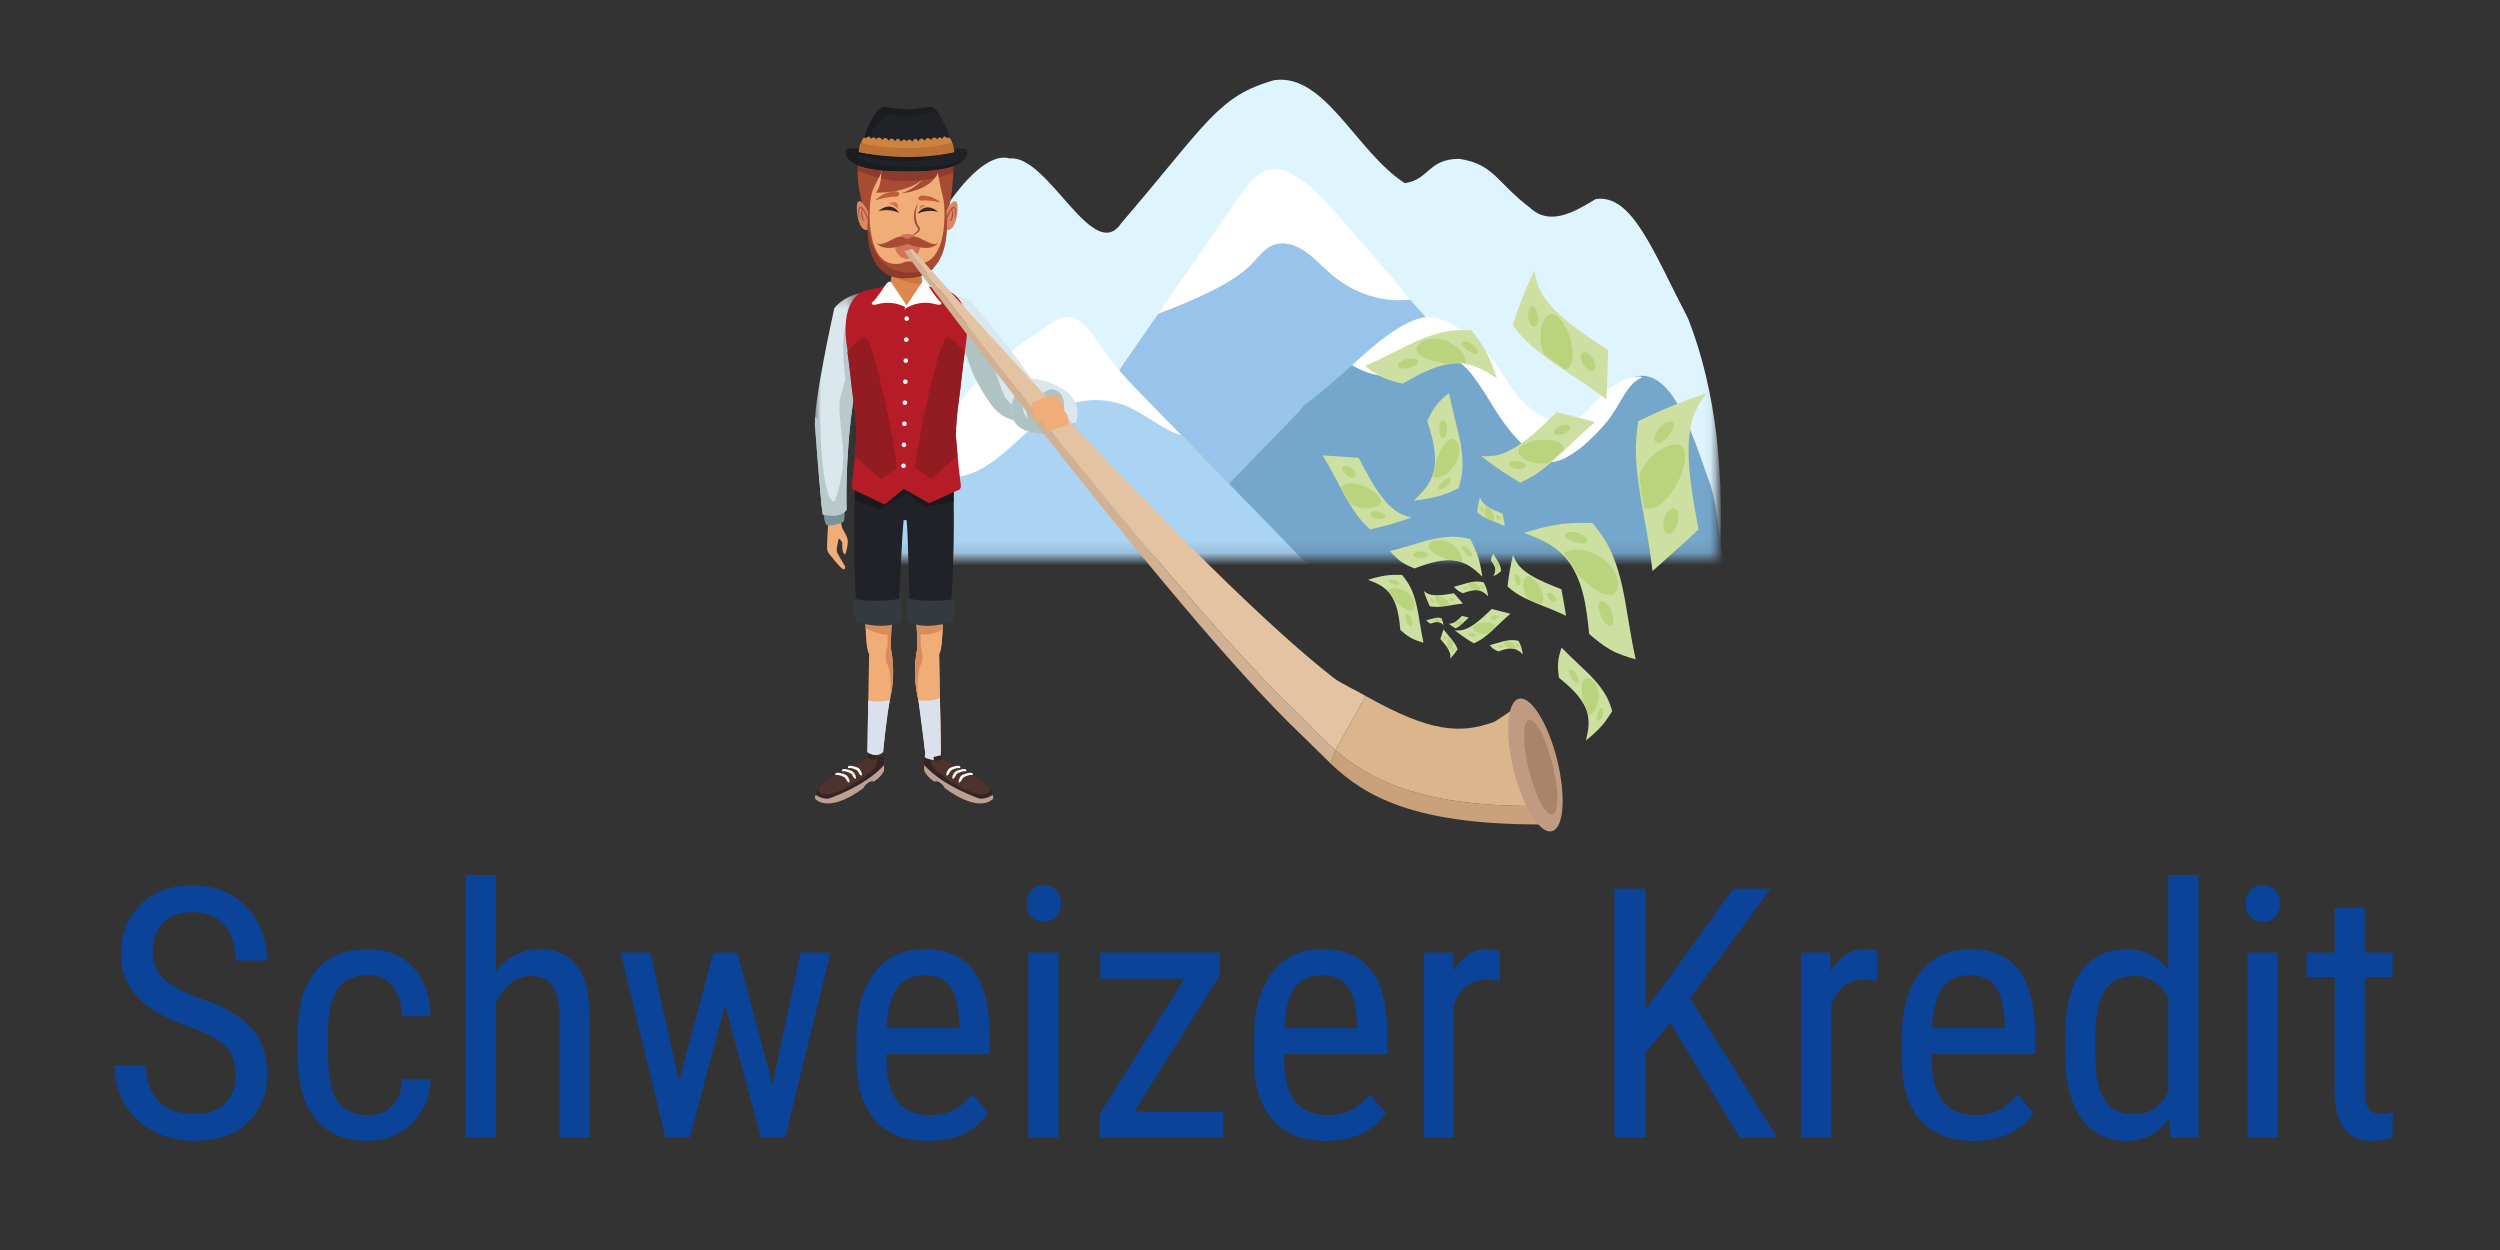<?xml version="1.0" encoding="utf-8"?>
<svg xmlns="http://www.w3.org/2000/svg" xmlns:xlink="http://www.w3.org/1999/xlink" width="200px" height="100px" viewBox="0 0 200 100" version="1.1">
    
    <rect x="0" y="0" width="200" height="100" fill="#333333" stroke="none"/>
    
    <title>schweizer_kredit_200x100</title>
    <desc>Created with Sketch.</desc>
    <defs>
        <rect id="path-1" x="0" y="0" width="74.34" height="63"/>
        <rect id="path-3" x="0" y="0" width="68.919" height="55.88"/>
        <polygon id="path-5" points="0 0.283 3.57 0.283 3.57 18.08 0 18.08"/>
    </defs>
    <g id="schweizer_kredit_200x100" stroke="none" stroke-width="1" fill="none" fill-rule="evenodd">
        <g id="itsswissbetch" transform="translate(63.33, 5)">
            <mask id="mask-2" fill="white">
                <use xlink:href="#path-1"/>
            </mask>
            <use id="Rectangle" fill-opacity="0" fill="#D8D8D8" fill-rule="evenodd" xlink:href="#path-1"/>
            <g id="mountainsUpdate" mask="url(#mask-2)">
                <g transform="translate(5.421, -16.27)">
                    <mask id="mask-4" fill="white">
                        <use xlink:href="#path-3"/>
                    </mask>
                    <use id="Rectangle" stroke="none" fill-opacity="0" fill="#D8D8D8" fill-rule="evenodd" xlink:href="#path-3"/>
                    <g id="Group" stroke="none" stroke-width="1" fill="none" fill-rule="evenodd" mask="url(#mask-4)">
                        <g transform="translate(-3.614, 17.646)">
                            <path d="" id="Path-3" stroke="#979797" stroke-width="0.5" fill="none"/>
                            <path d="M36.803,0.039 C40.854,-0.55 43.347,5.753 47.243,8.273 C49.191,8.021 49.096,6.33 51.616,6.33 C54.409,6.765 54.614,8.248 57.271,10.249 C58.837,11.729 60.813,10.595 62.516,9.55 C65.445,9.115 67.11,13.735 69.914,19.113 C72.148,24.827 72.953,31.774 72.329,39.953 C26.519,39.927 3.614,39.914 3.614,39.914 C2.101,22.016 11.515,5.042 15.633,6.302 C18.698,5.954 22.323,14.861 24.571,11.467 C31.427,3.484 32.284,1.299 36.803,0.039 Z" id="Path-4" stroke="none" fill="#DEF4FF" fill-rule="evenodd"/>
                            <path d="M57.909,27.478 L54.211,35.881 L15.633,35.881 C16.383,34.776 24.754,22.724 27.61,18.61 C30.201,17.598 33.653,16.185 35.171,14.448 C35.61,13.943 36.046,13.4 36.609,13.128 C37.446,12.726 38.415,13.018 39.202,13.558 C39.989,14.094 40.651,14.859 41.392,15.491 C42.347,16.306 43.434,16.89 44.569,17.214 C45.549,17.492 46.567,17.582 47.568,17.461 C48.745,18.897 51.292,21.46 54.211,24.34 L57.909,27.478 Z" id="Fill-9" stroke="none" fill="#98C4EB" fill-rule="evenodd"/>
                            <path d="M47.697,17.594 C45.508,17.852 43.243,17.146 41.442,15.633 C40.691,15.003 40.021,14.242 39.224,13.708 C38.427,13.17 37.446,12.879 36.597,13.28 C36.027,13.551 35.585,14.091 35.141,14.595 C33.604,16.324 30.108,17.731 27.484,18.739 C29.519,15.859 33.459,10.16 33.756,9.704 C34.522,8.528 35.441,7.253 36.681,7.149 C37.291,7.099 37.89,7.348 38.436,7.672 C39.789,8.47 40.913,9.718 42.007,10.96 C43.928,13.14 45.825,15.35 47.697,17.594" id="Fill-13" stroke="none" fill="#FFFFFF" fill-rule="evenodd"/>
                            <path d="M57.984,26.049 C58.656,27.394 76.328,43.039 72.608,47.645 C71.543,46.764 24.028,47.645 24.028,47.645 C24.028,40.502 24.953,33.444 25.541,32.183 C26.97,28.234 28.819,21.512 32.769,24.369 C35.053,25.473 35.867,28.077 38.484,30.167 C38.963,30.549 41.432,26.778 42.267,25.797 C44.085,23.662 44.146,24.067 45.965,21.932 C46.694,21.077 48.399,19.959 49.495,19.999 C50.425,20.032 52.462,21.345 53.109,21.932 C55.589,24.181 57.213,25.553 57.984,26.049 Z" id="Fill-15" stroke="none" fill="#75A7CC" fill-rule="evenodd" transform="translate(48.575, 33.821) scale(-1, 1) translate(-48.575, -33.821)"/>
                            <path d="M25.56,26.709 C23.611,25.827 21.4,25.892 19.487,26.892 C16.639,28.378 14.43,31.823 11.361,32.23 C10.097,32.399 8.791,31.991 7.732,31.109 C7.767,31.064 7.698,30.881 7.732,30.839 C8.456,29.934 9.217,29.207 9.788,28.381 C10.734,27.01 11.683,25.633 12.764,24.442 C14.508,22.517 16.55,21.118 18.575,19.733 C19.124,19.357 19.705,18.972 20.326,18.991 C21.51,19.031 22.333,20.452 23.118,21.604 C24.03,22.942 25.108,24.063 26.182,25.175 C26.55,25.555 28.975,28.044 29.837,28.92 C28.337,28.533 27.012,27.367 25.56,26.709 Z" id="Fill-17" stroke="none" fill="#FFFFFF" fill-rule="evenodd"/>
                            <path d="M42.528,41.343 C41.451,43.062 38.115,41.726 37.317,43.023 L3.614,42.183 C3.446,37.645 5.52,33.716 5.631,33.528 C6.472,32.099 6.976,31.427 7.985,30.587 L8.097,30.631 C9.118,31.511 10.376,31.917 11.595,31.749 C14.553,31.343 16.682,27.909 19.428,26.427 C21.271,25.43 23.402,25.365 25.282,26.245 C26.681,26.9 27.959,28.063 29.404,28.449 C29.633,28.69 38.047,37.298 39.082,38.401 L42.528,41.343 Z" id="Fill-19" stroke="none" fill="#AAD4F2" fill-rule="evenodd"/>
                            <path d="M61.116,23.241 C60.414,22.83 59.759,22.214 58.949,22.185 C57.994,22.152 57.151,22.918 56.596,23.657 C55.051,25.713 54.715,26.889 53.034,28.738 C52.194,29.494 51.726,30.587 50.345,30.587 C48.916,30.587 46.898,28.656 45.806,27.31 C44.739,25.993 44.293,24.327 43.033,23.822 C43.117,23.654 44.714,23.528 46.899,25.881 C47.823,27.226 49.395,27.65 49.84,27.478 C53.728,25.975 53.682,23.356 55.966,21.299 C57.109,20.269 58.352,19.194 59.867,19.005 C61.699,18.78 64.457,21.195 66.23,22.833 C64.745,23.781 62.581,24.096 61.116,23.241 Z" id="Fill-11" stroke="none" fill="#FFFFFF" fill-rule="evenodd" transform="translate(54.631, 24.789) scale(-1, 1) translate(-54.631, -24.789)"/>
                        </g>
                    </g>
                </g>
            </g>
            <g id="man" stroke-width="1" fill-rule="evenodd" mask="url(#mask-2)">
                <g transform="translate(1.859, 3.56)" id="Group-170">
                    <g>
                        <path d="M0.929,33.08 L1.053,33.499 C1.053,33.499 0.945,35.13 0.991,35.43 C0.991,35.43 1.053,35.67 1.161,35.775 C1.268,35.88 2.06,36.95 2.323,36.995 C2.323,36.995 2.554,36.875 2.323,36.591 C2.323,36.591 1.857,35.805 1.771,35.61 C1.685,35.416 1.855,34.847 1.885,34.607 C1.916,34.367 2.194,34.847 2.194,34.847 C2.194,34.847 2.132,35.805 2.44,35.775 C2.44,35.775 2.633,35.229 2.633,34.757 C2.633,34.367 2.332,33.978 2.209,33.739 C2.086,33.499 2.055,32.661 2.055,32.661 L0.929,33.08 Z" id="Fill-1" fill="#F1AD78"/>
                        <path d="M0.691,32.463 C0.691,32.463 0.753,33.298 0.926,33.434 C1.099,33.569 2.25,33.348 2.337,33.102 C2.337,33.102 2.448,32.413 2.337,32.223 C2.225,32.034 0.691,32.463 0.691,32.463" id="Fill-3" fill="#779598"/>
                        <g id="Group" transform="translate(15.795, 20.329) rotate(-26) translate(-15.795, -20.329) translate(12.526, 13.278)">
                            <path d="M0.351,-7.69900114e-15 C0.351,-7.69900114e-15 1.571,0.203 2.363,1.193 C2.363,1.193 4.633,10.079 4.038,10.996 C3.444,11.913 1.464,12.396 0.474,10.255 C-0.516,8.114 0.351,-7.69900114e-15 0.351,-7.69900114e-15" id="Fill-5" fill="#DAE8ED"/>
                            <path d="M1.496,9.522 C1.362,9.227 1.893,5.887 1.893,5.887 C1.893,3.431 0.747,0.614 0.747,0.614 L0.001,6.477 C0.012,8.062 0.132,9.515 0.474,10.255 C1.337,12.121 2.953,11.993 3.746,11.322 C1.714,11.304 1.618,9.793 1.496,9.522" id="Fill-7" fill="#AFC3C5"/>
                            <path d="M4.008,8.941 C4.008,8.941 1.319,9.193 1.319,11.472 C1.319,12.825 3.989,14.148 5.028,13.988 C6.068,13.828 6.761,12.404 6.068,11.078 C5.375,9.751 4.008,8.941 4.008,8.941" id="Fill-144" fill="#DAE8ED"/>
                            <path d="M5.028,13.988 C5.268,13.951 5.488,13.845 5.678,13.691 C4.563,13.612 3.217,12.438 3.048,11.937 C2.85,11.348 3.172,10.488 2.857,10.624 C2.542,10.758 2.356,11.691 2.356,11.691 C2.085,11.011 2.774,9.764 3.167,9.137 C2.378,9.41 1.319,10.041 1.319,11.472 C1.319,12.825 3.989,14.148 5.028,13.988" id="Fill-146" fill="#AFC3C5"/>
                        </g>
                        <g id="Group-11" transform="translate(0, 14.619)">
                            <mask id="mask-6" fill="white">
                                <use xlink:href="#path-5"/>
                            </mask>
                            <g id="Clip-10"/>
                            <path d="M3.077,8.855 C3.426,6.525 3.57,0.283 3.57,0.283 C3.57,0.283 2.35,0.486 1.558,1.475 C1.558,1.475 -0.237,9.475 0.026,11.114 C0.026,11.114 0.422,16.458 0.62,17.964 C0.62,17.964 1.968,18.392 2.535,17.604 C2.535,17.604 2.382,13.505 3.077,8.855" id="Fill-9" fill="#DAE8ED" mask="url(#mask-6)"/>
                        </g>
                        <path d="M3.524,16.469 C3.409,16.338 3.283,16.298 3.149,16.367 C1.727,17.104 2.453,21.791 2.453,21.791 L2.073,23.08 C1.842,23.965 2.04,24.915 2.237,27.207 C2.435,29.5 1.577,31.563 1.577,31.563 C0.633,31.564 0.455,26.356 0.423,25.525 C0.407,25.145 0.22,24.918 0.021,24.781 C-0.007,25.188 -0.008,25.517 0.027,25.734 C0.027,25.734 0.422,31.077 0.62,32.583 C0.62,32.583 1.968,33.011 2.535,32.223 C2.535,32.223 2.382,28.124 3.077,23.474 C3.315,21.885 3.457,18.477 3.524,16.469" id="Fill-12" fill="#B7C9CA"/>
                        <path d="M10.195,37.255 C10.195,37.255 10.409,43.256 9.939,43.742 L10.081,51.602 C10.081,51.602 9.422,52.134 8.819,51.602 C8.819,51.602 8.529,48.507 8.218,47.141 C7.907,45.772 7.995,44.228 8.218,43.213 C8.218,43.213 8.126,40.872 8.016,38.71 C7.907,36.548 10.195,37.255 10.195,37.255" id="Fill-14" fill="#F1AD78"/>
                        <path d="M10.195,37.255 C10.195,37.255 10.409,43.256 9.939,43.742 L10.081,51.602 C10.081,51.602 9.422,52.134 8.819,51.602 C8.819,51.602 8.529,48.507 8.218,47.141 C7.907,45.772 7.995,44.228 8.218,43.213 C8.218,43.213 8.126,40.872 8.016,38.71 C7.907,36.548 10.195,37.255 10.195,37.255" id="Fill-16" fill="#F1AD78"/>
                        <path d="M10.234,38.952 L8.032,39.046 C8.136,41.107 8.218,43.213 8.218,43.213 C7.996,44.228 7.907,45.772 8.218,47.141 C8.239,47.236 8.262,47.344 8.284,47.455 L8.284,47.453 C8.137,46.584 8.218,45.044 8.458,44.648 C8.702,44.248 8.596,43.521 8.501,43.256 C8.456,43.129 8.454,42.644 8.464,42.171 C9.134,42.297 9.816,42.023 10.215,41.81 C10.228,41.481 10.236,41.132 10.24,40.778 L10.172,40.778 C10.195,40.77 10.219,40.762 10.24,40.754 C10.247,40.134 10.242,39.504 10.234,38.952" id="Fill-18" fill="#D58D5C"/>
                        <path d="M9.625,53.979 L10.238,53.979 L9.625,53.776 C9.625,53.776 9.635,53.849 9.625,53.979" id="Fill-20" fill="#88695E"/>
                        <path d="M10.337,52.245 C10.337,52.245 13.298,53.689 13.793,54.264 C13.793,54.264 14.227,54.686 14.227,55.209 C14.227,55.209 13.574,55.683 12.897,55.409 C12.22,55.134 9.434,53.689 8.807,52.846 C8.807,52.846 8.631,52.396 8.807,51.997 L10.061,51.997 L10.337,52.245 Z" id="Fill-22" fill="#4D322D"/>
                        <path d="M8.807,52.846 C8.807,52.846 8.631,52.396 8.807,51.997 L9.438,51.997 C9.316,52.143 9.197,52.239 9.402,52.702 C9.647,53.254 11.878,54.796 13.167,54.987 C13.904,55.092 14.009,54.77 13.964,54.472 C14.086,54.648 14.227,54.912 14.227,55.209 C14.227,55.209 13.574,55.683 12.896,55.409 C12.22,55.134 9.434,53.69 8.807,52.846" id="Fill-24" fill="#342422"/>
                        <path d="M10.081,51.603 C10.081,51.603 10.085,51.97 10.06,51.997 C10.06,51.997 9.718,52.22 9.571,52.25 C9.571,52.25 9.001,52.202 8.799,52.015 C8.799,52.015 8.795,51.903 8.819,51.603 C8.819,51.603 8.338,47.837 8.284,47.453 C8.284,47.453 9.406,47.634 10.003,47.25 L10.081,51.603 Z" id="Fill-26" fill="#DAE1ED"/>
                        <path d="M14.211,55.031 C14.211,55.031 13.754,55.377 13.185,55.332 C13.185,55.332 10.24,54.351 8.754,52.649 C8.754,52.649 8.726,52.969 8.754,53.108 C8.754,53.108 9.008,53.68 9.619,53.993 L9.683,53.865 C9.683,53.865 10.212,54.08 10.39,54.481 C10.39,54.481 12.906,56.497 14.227,55.377 C14.227,55.377 14.341,55.272 14.211,55.031" id="Fill-28" fill="#BCA094"/>
                        <path d="M11.602,52.891 C11.602,52.891 11.322,52.813 10.871,53.094 C10.871,53.094 10.676,53.448 10.588,53.484 C10.47,53.528 10.481,53.149 10.786,52.886 C10.786,52.886 10.922,52.802 11.276,52.72 C11.595,52.65 11.711,52.777 11.602,52.891" id="Fill-30" fill="#FEFEFE"/>
                        <path d="M12.081,53.151 C12.081,53.151 11.803,53.073 11.35,53.354 C11.35,53.354 11.156,53.708 11.068,53.742 C10.95,53.787 10.96,53.409 11.265,53.147 C11.265,53.147 11.401,53.064 11.757,52.982 C12.074,52.909 12.193,53.037 12.081,53.151" id="Fill-32" fill="#FEFEFE"/>
                        <path d="M12.607,53.445 C12.607,53.445 12.311,53.372 11.859,53.653 C11.859,53.653 11.666,54.006 11.576,54.041 C11.459,54.086 11.468,53.708 11.774,53.445 C11.774,53.445 11.911,53.361 12.266,53.281 C12.583,53.208 12.718,53.331 12.607,53.445" id="Fill-34" fill="#FEFEFE"/>
                        <path d="M10.195,52.118 C10.195,52.118 10.102,51.894 10.05,51.864 C10.05,51.864 9.751,51.944 9.541,51.993 C9.541,51.993 9.467,52.017 9.488,52.093 C9.509,52.17 9.563,52.298 9.563,52.316 C9.563,52.337 10.076,52.275 10.195,52.118" id="Fill-36" fill="#342422"/>
                        <path d="M4.084,37.255 C4.084,37.255 3.871,43.256 4.34,43.742 L4.2,51.602 C4.2,51.602 4.858,52.134 5.46,51.602 C5.46,51.602 5.751,48.507 6.063,47.141 C6.373,45.772 6.285,44.228 6.063,43.213 C6.063,43.213 6.154,40.872 6.265,38.71 C6.373,36.548 4.084,37.255 4.084,37.255" id="Fill-38" fill="#F1AD78"/>
                        <path d="M6.063,43.213 C6.063,43.213 6.077,42.829 6.102,42.231 C6.122,41.77 6.147,41.183 6.176,40.543 L6.176,40.543 C6.198,40.062 6.222,39.552 6.247,39.045 L4.045,38.952 C4.039,39.394 4.035,39.887 4.038,40.385 L4.037,40.385 C4.039,40.833 4.045,41.285 4.06,41.706 C4.463,41.905 5.141,42.186 5.816,42.228 C5.825,42.682 5.822,43.134 5.778,43.256 C5.684,43.521 5.578,44.248 5.821,44.648 C6.063,45.044 6.143,46.584 5.997,47.453 L5.997,47.455 C6.019,47.343 6.041,47.237 6.063,47.14 C6.374,45.772 6.286,44.228 6.063,43.213" id="Fill-40" fill="#D58D5C"/>
                        <path d="M4.656,53.979 L4.043,53.979 L4.656,53.776 C4.656,53.776 4.644,53.849 4.656,53.979" id="Fill-42" fill="#88695E"/>
                        <path d="M3.943,52.245 C3.943,52.245 0.983,53.689 0.486,54.264 C0.486,54.264 0.053,54.686 0.053,55.209 C0.053,55.209 0.706,55.683 1.384,55.409 C2.061,55.134 4.846,53.689 5.472,52.846 C5.472,52.846 5.649,52.396 5.472,51.997 L4.219,51.997 L3.943,52.245 Z" id="Fill-44" fill="#4D322D"/>
                        <path d="M5.473,52.846 C5.473,52.846 5.649,52.396 5.473,51.997 L4.842,51.997 C4.964,52.143 5.082,52.239 4.878,52.702 C4.634,53.254 2.401,54.796 1.113,54.987 C0.377,55.092 0.27,54.77 0.316,54.472 C0.194,54.648 0.053,54.912 0.053,55.209 C0.053,55.209 0.706,55.683 1.384,55.409 C2.061,55.134 4.846,53.69 5.473,52.846" id="Fill-46" fill="#342422"/>
                        <path d="M4.273,47.475 L4.2,51.603 C4.2,51.603 4.858,52.134 5.46,51.603 C5.46,51.603 5.711,48.935 5.996,47.46 C5.996,47.458 5.996,47.455 5.997,47.453 C5.997,47.453 5.011,47.69 4.273,47.475" id="Fill-48" fill="#DAE1ED"/>
                        <path d="M0.07,55.031 C0.07,55.031 0.525,55.377 1.095,55.332 C1.095,55.332 4.041,54.351 5.525,52.649 C5.525,52.649 5.554,52.969 5.525,53.108 C5.525,53.108 5.273,53.68 4.662,53.993 L4.597,53.865 C4.597,53.865 4.068,54.08 3.889,54.481 C3.889,54.481 1.373,56.497 0.053,55.377 C0.053,55.377 -0.061,55.272 0.07,55.031" id="Fill-50" fill="#BCA094"/>
                        <path d="M2.679,52.891 C2.679,52.891 2.958,52.813 3.41,53.094 C3.41,53.094 3.604,53.448 3.691,53.484 C3.809,53.528 3.8,53.149 3.495,52.886 C3.495,52.886 3.358,52.802 3.004,52.72 C2.685,52.65 2.569,52.777 2.679,52.891" id="Fill-52" fill="#FEFEFE"/>
                        <path d="M2.199,53.151 C2.199,53.151 2.478,53.073 2.93,53.354 C2.93,53.354 3.124,53.708 3.212,53.742 C3.33,53.787 3.319,53.409 3.014,53.147 C3.014,53.147 2.879,53.064 2.524,52.982 C2.206,52.909 2.088,53.037 2.199,53.151" id="Fill-54" fill="#FEFEFE"/>
                        <path d="M1.672,53.445 C1.672,53.445 1.97,53.372 2.42,53.653 C2.42,53.653 2.614,54.006 2.703,54.041 C2.821,54.086 2.811,53.708 2.505,53.445 C2.505,53.445 2.369,53.361 2.015,53.281 C1.696,53.208 1.563,53.331 1.672,53.445" id="Fill-56" fill="#FEFEFE"/>
                        <path d="M4.2,52.023 C4.2,52.023 4.293,51.799 4.345,51.769 C4.345,51.769 4.644,51.849 4.855,51.897 C4.855,51.897 4.928,51.922 4.908,51.997 C4.885,52.075 4.832,52.203 4.832,52.221 C4.832,52.241 4.32,52.18 4.2,52.023" id="Fill-58" fill="#342422"/>
                        <path d="M10.867,40.29 C11.225,35.304 11.097,31.162 11.097,31.162 C11.137,30.715 11.159,30.232 11.15,29.771 L3.208,29.771 C3.208,29.771 3.128,29.647 3.208,30.501 C3.207,31.491 3.01,36.075 3.343,40.29 C3.343,40.29 5.392,40.714 6.676,40.34 C6.861,37.483 6.941,34.757 7.1,33.048 L7.339,33.048 C7.496,34.757 7.448,37.467 7.633,40.323 C7.633,40.323 9.729,41.109 10.867,40.29" id="Fill-60" fill="#212227"/>
                        <path d="M3.198,30.385 C3.201,30.422 3.204,30.459 3.207,30.501 C3.207,30.543 3.208,30.593 3.208,30.647 C3.209,30.658 3.209,30.668 3.209,30.68 C3.21,30.716 3.21,30.757 3.211,30.799 C3.212,30.822 3.208,30.844 3.203,30.868 C3.2,31.019 3.196,31.199 3.191,31.404 L5.15,32.223 L7.311,30.891 L8.772,31.997 L11.107,31.615 C11.102,31.323 11.097,31.162 11.097,31.162 C11.106,31.054 11.115,30.943 11.122,30.831 C11.124,30.805 11.125,30.779 11.127,30.753 C11.131,30.681 11.135,30.607 11.138,30.533 L11.138,30.533 C11.142,30.479 11.143,30.424 11.144,30.37 C11.147,30.297 11.149,30.223 11.15,30.15 C11.151,30.114 11.151,30.077 11.151,30.042 C11.151,30.024 11.151,30.007 11.151,29.991 C11.151,29.962 11.151,29.934 11.15,29.905 L8.6,29.771 L3.207,29.771 C3.207,29.771 3.195,29.994 3.191,30.312 C3.193,30.335 3.195,30.36 3.198,30.385" id="Fill-62" fill="#191A1D"/>
                        <path d="M10.516,14.68 C9.412,14.411 7.483,14.032 7.311,13.999 C7.14,14.032 5.211,14.411 4.106,14.68 C4.106,14.68 2.039,15.004 2.528,18.902 C2.647,19.696 2.759,20.51 2.822,21.108 C3.072,23.553 3.255,24.053 3.352,26.176 C3.352,26.176 3.175,28.532 2.944,30.282 C2.944,30.282 2.927,30.453 3.029,30.592 L5.579,31.803 L7.12,30.548 L9.128,31.699 L11.594,30.592 C11.695,30.453 11.679,30.282 11.679,30.282 C11.447,28.532 11.27,26.176 11.27,26.176 C11.368,24.053 11.551,23.553 11.801,21.108 C11.863,20.51 11.976,19.696 12.094,18.902 C12.584,15.004 10.516,14.68 10.516,14.68" id="Fill-64" fill="#B51C28"/>
                        <path d="M6.11,10.829 C6.11,10.829 6.311,13.044 5.963,14.798 C5.963,14.798 6.726,15.779 7.376,15.934 C7.376,15.934 8.413,15.259 8.785,14.705 C8.785,14.705 8.226,13.346 8.472,10.829 L6.11,10.829 Z" id="Fill-66" fill="#DE8850"/>
                        <path d="M8.62,14.139 C8.538,13.781 8.452,13.263 8.422,12.588 L6.166,12.588 C6.162,12.867 6.153,13.165 6.131,13.466 C6.65,13.772 7.641,14.248 8.62,14.139" id="Fill-68" fill="#CF763F"/>
                        <path d="M10.642,8.085 C10.642,8.085 11.026,7.374 11.304,7.57 C11.582,7.766 11.371,10.036 10.546,9.826 C9.717,9.616 10.642,8.085 10.642,8.085" id="Fill-70" fill="#D98861"/>
                        <path d="M11.184,9.014 C11.203,8.912 11.218,8.81 11.225,8.707 C11.233,8.605 11.243,8.502 11.237,8.402 C11.232,8.304 11.223,8.195 11.174,8.122 C11.16,8.072 11.117,8.064 11.099,8.076 C11.064,8.087 11.027,8.125 10.995,8.16 C10.869,8.311 10.771,8.496 10.684,8.679 C10.602,8.865 10.521,9.057 10.485,9.254 L10.485,9.249 C10.49,9.332 10.504,9.418 10.534,9.497 C10.549,9.535 10.571,9.572 10.605,9.597 C10.638,9.623 10.683,9.628 10.726,9.618 C10.685,9.633 10.636,9.634 10.596,9.61 C10.556,9.587 10.527,9.549 10.506,9.509 C10.463,9.429 10.442,9.342 10.431,9.253 L10.431,9.251 L10.432,9.248 C10.455,9.035 10.527,8.838 10.609,8.646 C10.694,8.455 10.788,8.266 10.934,8.105 C10.972,8.066 11.009,8.023 11.073,8.001 C11.155,7.972 11.224,8.03 11.239,8.082 C11.273,8.134 11.284,8.188 11.289,8.242 C11.302,8.296 11.297,8.348 11.297,8.401 C11.292,8.612 11.244,8.816 11.184,9.014" id="Fill-72" fill="#9F463E"/>
                        <path d="M10.811,8.963 C10.811,8.963 10.811,8.983 10.818,9.012 C10.826,9.025 10.831,9.044 10.845,9.056 L10.869,9.072 C10.867,9.072 10.881,9.078 10.866,9.074 C10.868,9.073 10.876,9.074 10.869,9.072 C10.857,9.075 10.866,9.07 10.867,9.066 C10.906,8.977 10.94,8.833 10.964,8.695 C10.991,8.558 11.011,8.413 10.989,8.319 C10.978,8.273 10.946,8.25 10.912,8.254 C10.882,8.254 10.864,8.262 10.863,8.261 C10.864,8.262 10.878,8.249 10.91,8.239 C10.939,8.223 11.012,8.238 11.036,8.301 C11.089,8.414 11.073,8.566 11.051,8.711 C11.019,8.856 10.979,8.996 10.908,9.095 C10.9,9.101 10.902,9.108 10.878,9.117 C10.866,9.12 10.867,9.118 10.862,9.118 C10.842,9.111 10.852,9.111 10.846,9.107 C10.836,9.096 10.827,9.085 10.819,9.074 C10.807,9.053 10.807,9.03 10.804,9.014 C10.805,8.98 10.811,8.963 10.811,8.963" id="Fill-74" fill="#9F463E"/>
                        <path d="M4.129,8.085 C4.129,8.085 3.747,7.374 3.469,7.57 C3.189,7.766 3.402,10.036 4.227,9.826 C5.054,9.616 4.129,8.085 4.129,8.085" id="Fill-76" fill="#D98861"/>
                        <path d="M3.587,9.014 C3.528,8.816 3.48,8.612 3.475,8.401 C3.475,8.348 3.47,8.295 3.482,8.242 C3.488,8.188 3.498,8.134 3.532,8.082 C3.547,8.029 3.618,7.972 3.698,8.001 C3.763,8.023 3.799,8.066 3.838,8.105 C3.984,8.266 4.078,8.455 4.163,8.646 C4.246,8.837 4.318,9.035 4.34,9.248 L4.34,9.251 L4.34,9.253 C4.329,9.342 4.308,9.429 4.266,9.509 C4.245,9.549 4.216,9.587 4.176,9.61 C4.136,9.634 4.087,9.633 4.047,9.618 C4.089,9.628 4.135,9.623 4.168,9.597 C4.201,9.572 4.223,9.535 4.238,9.497 C4.267,9.418 4.281,9.332 4.286,9.249 L4.287,9.253 C4.251,9.056 4.171,8.865 4.089,8.679 C4.001,8.495 3.903,8.311 3.776,8.16 C3.745,8.125 3.708,8.087 3.673,8.076 C3.654,8.064 3.612,8.072 3.597,8.122 C3.549,8.195 3.54,8.304 3.535,8.401 C3.529,8.502 3.538,8.605 3.547,8.707 C3.554,8.81 3.569,8.912 3.587,9.014" id="Fill-78" fill="#9F463E"/>
                        <path d="M10.623,4.329 L7.397,4.329 L7.331,4.329 L4.107,4.329 C4.107,4.329 4.174,10.549 4.796,11.766 C5.411,12.976 6.687,13.523 7.364,13.505 C8.053,13.523 9.317,12.976 9.932,11.766 C10.555,10.549 10.623,4.329 10.623,4.329" id="Fill-80" fill="#F1AD78"/>
                        <path d="M7.678,10.353 C7.678,10.353 7.718,10.325 7.787,10.275 C7.857,10.228 7.952,10.153 8.059,10.06 C8.112,10.012 8.168,9.959 8.212,9.897 C8.257,9.836 8.285,9.762 8.266,9.716 C8.262,9.704 8.254,9.692 8.243,9.68 L8.198,9.626 C8.167,9.594 8.138,9.546 8.11,9.502 C8.058,9.413 8.017,9.319 7.988,9.222 C7.934,9.026 7.918,8.825 7.927,8.638 C7.934,8.451 7.982,8.281 8.032,8.141 C8.08,8 8.155,7.898 8.201,7.827 C8.256,7.76 8.29,7.725 8.29,7.725 C8.29,7.725 8.267,7.768 8.228,7.843 C8.193,7.919 8.15,8.03 8.117,8.167 C8.053,8.44 8.031,8.826 8.139,9.178 C8.163,9.266 8.197,9.352 8.237,9.429 C8.26,9.464 8.276,9.5 8.309,9.537 L8.35,9.591 C8.37,9.615 8.387,9.642 8.396,9.673 C8.435,9.807 8.356,9.905 8.301,9.968 C8.241,10.036 8.175,10.085 8.115,10.128 C7.866,10.294 7.678,10.353 7.678,10.353" id="Fill-82" fill="#9F463E"/>
                        <path d="M9.843,5.227 C9.843,5.227 10.044,6.491 10.18,6.933 C10.318,7.376 10.422,8.448 10.436,8.523 C10.436,8.523 10.704,7.93 10.79,7.827 C10.79,7.827 11.185,5.754 11.034,4.329 L3.503,4.329 C3.246,5.937 3.724,7.268 3.739,7.599 C3.739,7.599 3.909,7.714 4.237,8.282 C4.237,8.282 4.273,8.621 4.308,8.918 C4.308,8.918 4.399,7.449 4.572,6.845 C4.743,6.242 5.264,5.549 5.356,5.003 C5.356,5.003 5.323,6.428 4.873,6.854 C4.873,6.854 7.283,6.949 8.638,5.79 C8.638,5.79 8.111,6.477 6.956,6.903 C6.956,6.903 9.298,6.712 9.843,5.227" id="Fill-84" fill="#A74B33"/>
                        <path d="M3.503,4.329 C3.463,4.579 3.442,4.821 3.433,5.055 C3.787,5.238 4.354,5.485 5.11,5.672 C5.225,5.436 5.322,5.209 5.356,5.003 C5.356,5.003 5.348,5.329 5.291,5.714 C6.162,5.909 7.261,6.013 8.555,5.856 C8.583,5.834 8.611,5.813 8.638,5.79 C8.638,5.79 8.62,5.813 8.584,5.853 C8.91,5.812 9.247,5.755 9.597,5.679 C9.697,5.543 9.782,5.394 9.843,5.227 C9.843,5.227 9.869,5.385 9.906,5.606 C10.28,5.513 10.667,5.4 11.066,5.26 C11.072,4.938 11.065,4.62 11.034,4.329 L3.503,4.329 Z" id="Fill-86" fill="#8D3C2C"/>
                        <path d="M4.873,7.451 C4.873,7.451 5.851,7.143 6.54,7.175 C6.54,7.175 6.897,7.077 6.685,6.833 C6.474,6.591 5.869,6.856 5.708,6.89 C5.549,6.922 4.939,7.297 4.873,7.451" id="Fill-88" fill="#BD5D39"/>
                        <path d="M10.016,7.629 C10.016,7.629 9.11,7.415 8.49,7.49 C8.49,7.49 8.163,7.424 8.337,7.191 C8.511,6.959 9.082,7.148 9.3,7.198 C9.444,7.228 9.944,7.495 10.016,7.629" id="Fill-90" fill="#BD5D39"/>
                        <path d="M5.084,8.334 C5.084,8.334 6.03,7.419 6.753,8.467 C6.753,8.467 5.952,8.081 5.084,8.334" id="Fill-92" fill="#3F2622"/>
                        <path d="M9.876,8.4 C9.876,8.4 8.931,7.486 8.209,8.532 C8.209,8.532 9.01,8.147 9.876,8.4" id="Fill-94" fill="#3F2622"/>
                        <path d="M6.679,8.163 C6.679,8.163 6.204,7.773 5.919,7.684 C5.919,7.684 6.322,7.606 6.464,7.629 C6.604,7.65 6.642,7.873 6.679,8.163" id="Fill-96" fill="#D3725B"/>
                        <path d="M8.36,8.163 C8.36,8.163 8.619,7.955 8.916,7.894 C8.916,7.894 8.768,7.839 8.533,7.852 C8.533,7.852 8.354,7.987 8.36,8.163" id="Fill-98" fill="#D3725B"/>
                        <path d="M3.963,8.963 C3.963,8.963 3.968,8.98 3.969,9.014 C3.966,9.03 3.966,9.053 3.954,9.074 C3.945,9.085 3.937,9.095 3.927,9.107 C3.921,9.111 3.931,9.111 3.911,9.118 C3.905,9.118 3.908,9.12 3.896,9.117 C3.872,9.109 3.872,9.101 3.865,9.095 C3.793,8.996 3.754,8.856 3.722,8.712 C3.699,8.567 3.684,8.414 3.737,8.301 C3.76,8.238 3.833,8.223 3.862,8.239 C3.894,8.249 3.908,8.262 3.909,8.261 C3.909,8.262 3.891,8.254 3.86,8.254 C3.827,8.25 3.795,8.273 3.783,8.319 C3.761,8.414 3.781,8.559 3.809,8.696 C3.833,8.833 3.867,8.978 3.905,9.066 C3.895,9.081 3.908,9.068 3.927,9.056 C3.941,9.043 3.947,9.025 3.954,9.012 C3.962,8.983 3.963,8.963 3.963,8.963" id="Fill-100" fill="#9F463E"/>
                        <path d="M7.091,11.482 C7.091,11.482 7.594,11.438 7.984,11.32 C8.373,11.203 7.394,12.21 7.091,11.482" id="Fill-102" fill="#D3725B"/>
                        <ellipse id="Oval" fill="#D3725B" cx="7.418" cy="11.145" rx="1" ry="1"/>
                        <path d="M11.955,3.333 L7.364,3.285 L7.364,3.284 L7.332,3.285 L7.298,3.284 L7.298,3.285 L2.708,3.333 C2.708,3.333 2.44,3.383 2.462,3.603 C2.485,3.824 2.461,5.203 7.332,5.129 C12.239,5.203 12.178,3.824 12.2,3.603 C12.224,3.383 11.955,3.333 11.955,3.333" id="Fill-104" fill="#212227"/>
                        <path d="M3.352,4.002 C3.312,3.64 4.106,4.002 4.106,4.002 C8.054,4.933 10.201,3.761 10.201,3.761 L10.114,3.314 L7.364,3.285 L7.364,3.284 L7.332,3.285 L7.299,3.284 L7.299,3.285 L2.708,3.333 C2.708,3.333 2.439,3.382 2.462,3.603 C2.485,3.824 2.461,5.203 7.332,5.129 C10.421,5.176 11.541,4.646 11.953,4.193 C8.667,5.561 3.391,4.35 3.352,4.002" id="Fill-106" fill="#1B1C1F"/>
                        <path d="M9.221,0 C9.221,0 7.84,0.229 7.376,0.184 C6.912,0.229 5.531,0 5.531,0 C4.469,0.115 3.582,3.603 3.582,3.603 L7.364,3.603 L11.147,3.603 C11.147,3.603 10.283,0.115 9.221,0" id="Fill-108" fill="#212227"/>
                        <path d="M9.221,0 C9.221,0 7.84,0.229 7.376,0.184 C6.912,0.229 5.531,0 5.531,0 C4.469,0.115 3.582,3.603 3.582,3.603 L3.953,3.603 C4.168,3.513 4.319,3.352 4.313,3.071 C4.293,2.089 5.339,0.337 6.362,0.675 C7.385,1.013 9.043,0.468 9.043,0.468 C9.382,0.293 9.728,0.446 9.979,0.625 C9.746,0.275 9.49,0.029 9.221,0" id="Fill-110" fill="#1B1C1F"/>
                        <path d="M7.342,3.935 C9.698,3.947 11.102,3.604 11.102,3.604 C11.078,3.341 11.047,3.135 11.011,2.976 C10.837,2.203 10.564,2.498 10.564,2.498 C10.348,2.154 10.194,2.548 10.194,2.548 C9.904,2.253 9.804,2.596 9.804,2.596 C9.485,2.216 9.304,2.646 9.304,2.646 C8.997,2.24 8.781,2.707 8.781,2.707 C8.531,2.277 8.26,2.744 8.26,2.744 C8.034,2.277 7.804,2.768 7.804,2.768 C7.486,2.413 7.342,2.768 7.342,2.768 C7.342,2.768 7.198,2.413 6.881,2.768 C6.881,2.768 6.65,2.277 6.424,2.744 C6.424,2.744 6.153,2.277 5.904,2.707 C5.904,2.707 5.687,2.24 5.381,2.646 C5.381,2.646 5.199,2.216 4.881,2.596 C4.881,2.596 4.78,2.253 4.49,2.548 C4.49,2.548 4.336,2.154 4.12,2.498 C4.12,2.498 3.847,2.203 3.674,2.976 C3.638,3.135 3.606,3.341 3.582,3.604 C3.582,3.604 4.987,3.947 7.342,3.935" id="Fill-112" fill="#CE843E"/>
                        <path d="M3.701,2.867 C3.701,2.867 7.07,3.814 10.984,2.867 C10.984,2.867 11.158,3.174 11.147,3.603 C11.147,3.603 7.911,4.5 3.503,3.603 C3.503,3.603 3.555,2.88 3.701,2.867" id="Fill-114" fill="#BB7035"/>
                        <path d="M7.36,16.026 C7.363,16.019 7.367,16.013 7.37,16.006 C7.378,15.991 7.387,15.978 7.396,15.965 C7.059,15.462 6.284,14.308 6.084,13.999 C6.084,13.999 5.889,13.827 5.573,14.352 C5.573,14.352 4.851,15.476 4.571,15.631 C4.571,15.631 4.416,15.958 5.084,15.761 C5.689,15.584 6.565,15.622 7.323,16.056 C7.335,16.046 7.346,16.034 7.36,16.026" id="Fill-116" fill="#FEFEFE"/>
                        <path d="M7.12,16.204 C7.12,16.204 8.335,14.397 8.593,13.999 C8.593,13.999 8.787,13.827 9.104,14.353 C9.104,14.353 9.826,15.476 10.106,15.631 C10.106,15.631 10.26,15.958 9.593,15.761 C8.925,15.565 7.924,15.631 7.12,16.204" id="Fill-118" fill="#FEFEFE"/>
                        <path d="M7.533,16.928 C7.533,17.03 7.451,17.112 7.348,17.112 C7.246,17.112 7.162,17.03 7.162,16.928 C7.162,16.827 7.246,16.744 7.348,16.744 C7.451,16.744 7.533,16.827 7.533,16.928" id="Fill-120" fill="#FEFEFE"/>
                        <path d="M7.497,18.611 C7.497,18.712 7.414,18.795 7.311,18.795 C7.209,18.795 7.126,18.712 7.126,18.611 C7.126,18.509 7.209,18.427 7.311,18.427 C7.414,18.427 7.497,18.509 7.497,18.611" id="Fill-122" fill="#FEFEFE"/>
                        <path d="M7.46,20.293 C7.46,20.395 7.378,20.477 7.275,20.477 C7.172,20.477 7.089,20.395 7.089,20.293 C7.089,20.191 7.172,20.109 7.275,20.109 C7.378,20.109 7.46,20.191 7.46,20.293" id="Fill-124" fill="#FEFEFE"/>
                        <path d="M7.424,21.976 C7.424,22.077 7.341,22.16 7.238,22.16 C7.136,22.16 7.052,22.077 7.052,21.976 C7.052,21.874 7.136,21.791 7.238,21.791 C7.341,21.791 7.424,21.874 7.424,21.976" id="Fill-126" fill="#FEFEFE"/>
                        <path d="M7.387,23.658 C7.387,23.76 7.304,23.842 7.201,23.842 C7.099,23.842 7.016,23.76 7.016,23.658 C7.016,23.556 7.099,23.474 7.201,23.474 C7.304,23.474 7.387,23.556 7.387,23.658" id="Fill-128" fill="#FEFEFE"/>
                        <path d="M7.35,25.341 C7.35,25.442 7.267,25.525 7.165,25.525 C7.063,25.525 6.979,25.442 6.979,25.341 C6.979,25.239 7.063,25.156 7.165,25.156 C7.267,25.156 7.35,25.239 7.35,25.341" id="Fill-130" fill="#FEFEFE"/>
                        <path d="M7.314,27.023 C7.314,27.125 7.231,27.207 7.129,27.207 C7.026,27.207 6.943,27.125 6.943,27.023 C6.943,26.921 7.026,26.839 7.129,26.839 C7.231,26.839 7.314,26.921 7.314,27.023" id="Fill-132" fill="#FEFEFE"/>
                        <path d="M7.277,28.705 C7.277,28.807 7.194,28.89 7.092,28.89 C6.989,28.89 6.906,28.807 6.906,28.705 C6.906,28.603 6.989,28.522 7.092,28.522 C7.194,28.522 7.277,28.603 7.277,28.705" id="Fill-134" fill="#FEFEFE"/>
                        <path d="M11.42,27.921 C11.327,26.94 11.27,26.176 11.27,26.176 C11.368,24.053 11.551,23.553 11.801,21.108 C11.845,20.686 11.914,20.157 11.992,19.603 C11.683,19.224 11.091,18.562 10.623,18.426 C9.96,18.234 7.995,27.691 8.053,28.89 L9.291,29.765 L11.42,27.921 Z" id="Fill-136" fill="#931B22"/>
                        <path d="M3.173,27.921 C3.266,26.94 3.323,26.176 3.323,26.176 C3.225,24.053 3.043,23.553 2.792,21.108 C2.749,20.686 2.679,20.157 2.601,19.603 C2.91,19.224 3.502,18.562 3.97,18.426 C4.634,18.234 6.598,27.691 6.54,28.89 L5.302,29.765 L3.173,27.921 Z" id="Fill-138" fill="#931B22"/>
                        <path d="M4.397,7.894 C4.397,7.894 3.964,13.145 6.957,12.503 C6.957,12.503 7.52,12.137 8.209,12.544 C8.209,12.544 10.578,12.912 10.358,7.894 L10.485,8.03 C10.485,8.03 11.417,13.666 7.388,13.682 C7.388,13.682 3.582,14.402 4.313,8.03 L4.397,7.894 Z" id="Fill-140" fill="#A74B33"/>
                        <path d="M8.348,10.468 C7.864,10.252 7.492,10.51 7.399,10.585 C7.306,10.51 6.934,10.252 6.45,10.468 C5.889,10.72 5.147,11.259 4.924,10.768 C4.924,10.768 5.144,11.772 7.399,10.954 C9.654,11.772 9.874,10.768 9.874,10.768 C9.651,11.259 8.909,10.72 8.348,10.468" id="Fill-142" fill="#A74B33"/>
                        <path d="M19.882,24.33 C19.67,25.11 19.015,25.614 18.419,25.455 C17.823,25.295 17.51,24.534 17.722,23.753 C17.934,22.973 18.589,22.47 19.185,22.629 C19.782,22.788 20.094,23.55 19.882,24.33" id="Fill-148" fill="#AFC3C5"/>
                        <path d="M3.279,39.376 C3.279,39.376 3.043,39.353 3.072,39.918 C3.102,40.483 3.31,41.195 3.31,41.195 C3.31,41.195 5.677,41.956 6.915,41.097 C6.915,41.097 7.175,39.352 6.736,39.365 C6.736,39.365 4.791,39.669 3.279,39.376" id="Fill-164" fill="#353940"/>
                        <path d="M11.024,39.376 C11.024,39.376 11.26,39.353 11.231,39.918 C11.201,40.483 10.992,41.195 10.992,41.195 C10.992,41.195 8.625,41.956 7.387,41.097 C7.387,41.097 7.127,39.352 7.567,39.365 C7.567,39.365 9.511,39.669 11.024,39.376" id="Fill-166" fill="#353940"/>
                        <path d="M7.388,13.682 C8.387,13.678 9.08,13.328 9.559,12.805 C4.788,14.705 4.264,9.94 4.223,9.457 C4.185,14.284 7.388,13.682 7.388,13.682" id="Fill-168" fill="#8D3C2C"/>
                    </g>
                </g>
            </g>
            <g id="money" mask="url(#mask-2)" fill-rule="evenodd" stroke-width="1">
                <g transform="translate(58.414, 33.82) rotate(-18) translate(-58.414, -33.82) translate(36.654, 11.994)" id="Group-1684">
                    <g transform="translate(21.685, 21.559) scale(-1, -1) rotate(50) translate(-21.685, -21.559) translate(5.681, 6.252)">
                        <g id="Group-1683" transform="translate(0.028, 0.112)">
                            <path d="M31.406,16.537 C30.947,17.21 30.497,17.934 30.048,18.674 C29.601,19.411 29.164,20.133 28.688,20.788 C28.234,21.411 27.755,21.966 27.241,22.421 C26.754,22.852 26.217,23.174 25.69,23.46 C25.089,23.233 24.469,22.99 23.863,22.65 C23.223,22.29 22.594,21.815 21.938,21.279 C22.518,21.29 23.098,21.301 23.66,21.211 C24.222,21.12 24.784,20.934 25.289,20.605 C25.824,20.257 26.319,19.761 26.769,19.163 C27.257,18.513 27.675,17.741 28.109,16.922 C28.638,16.743 29.17,16.571 29.717,16.501 C30.268,16.43 30.834,16.469 31.406,16.537" id="Fill-1203" fill="#CDDFA1"/>
                            <path d="M29.134,18.432 C28.93,18.787 28.523,19.098 28.228,19.148 C27.935,19.197 27.866,18.973 28.074,18.635 C28.279,18.282 28.68,17.933 28.97,17.871 C29.265,17.815 29.339,18.077 29.134,18.432" id="Fill-1211" fill="#BAD37D"/>
                            <path d="M25.663,22.443 C25.421,22.581 24.956,22.566 24.628,22.423 C24.3,22.274 24.236,22.078 24.488,21.993 C24.739,21.902 25.203,21.91 25.525,22.016 C25.843,22.102 25.906,22.305 25.663,22.443" id="Fill-1213" fill="#BAD37D"/>
                            <path d="M28.454,20.791 C28.193,21.142 27.763,21.432 27.27,21.588 C26.78,21.745 26.124,21.744 25.738,21.649 C25.351,21.553 25.226,21.471 25.056,21.357 C24.886,21.242 24.777,21.12 24.734,21.001 C25.179,20.764 25.613,20.47 26.037,20.113 C26.306,20.003 26.597,19.905 26.881,19.811 C27.166,19.717 27.351,19.651 27.711,19.603 C28.072,19.556 28.482,19.645 28.618,19.87 C28.756,20.098 28.714,20.44 28.454,20.791" id="Fill-1223" fill="#BAD37D"/>
                            <path d="M7.079,29.187 C7.159,28.372 7.156,27.546 6.927,26.751 C6.689,25.929 6.277,25.126 5.78,24.343 C5.261,23.527 4.639,22.737 3.974,21.949 C3.295,21.145 2.575,20.359 1.856,19.564 C2.069,18.772 2.291,17.976 2.524,17.183 C2.757,16.389 2.991,15.595 3.216,14.802 C3.856,15.599 4.535,16.398 5.246,17.188 C5.963,17.985 6.696,18.77 7.391,19.573 C8.071,20.361 8.711,21.151 9.261,21.965 C9.791,22.75 10.196,23.569 10.539,24.373 C10.029,25.174 9.504,25.982 8.933,26.777 C8.353,27.586 7.727,28.384 7.079,29.187" id="Fill-1227" fill="#CDDFA1"/>
                            <path d="M7.927,25.503 C7.783,25.13 7.809,24.48 8.01,24.05 C8.211,23.619 8.549,23.572 8.74,23.943 C8.931,24.314 8.859,24.964 8.608,25.395 C8.358,25.825 8.071,25.875 7.927,25.503" id="Fill-1235" fill="#BAD37D"/>
                            <path d="M3.867,19.73 C3.539,19.363 3.366,18.718 3.483,18.29 C3.6,17.862 3.956,17.813 4.282,18.18 C4.609,18.547 4.788,19.194 4.672,19.622 C4.555,20.05 4.195,20.097 3.867,19.73" id="Fill-1237" fill="#BAD37D"/>
                            <path d="M5.902,24.01 C5.608,23.565 5.397,22.889 5.3,22.165 C5.202,21.436 5.259,20.516 5.407,19.994 C5.554,19.471 5.665,19.313 5.845,19.098 C6.025,18.883 6.237,18.754 6.461,18.718 C7.052,19.389 7.626,20.056 8.177,20.728 C8.243,21.131 8.258,21.563 8.208,21.988 C8.159,22.412 8.115,22.69 7.892,23.214 C7.67,23.737 7.23,24.302 6.877,24.446 C6.526,24.59 6.195,24.456 5.902,24.01" id="Fill-1247" fill="#BAD37D"/>
                            <path d="M19.727,15.334 C19.265,15.579 18.826,15.872 18.484,16.276 C18.13,16.693 17.848,17.196 17.606,17.739 C17.355,18.304 17.154,18.916 16.97,19.549 C16.781,20.196 16.617,20.859 16.447,21.523 C15.95,21.689 15.449,21.852 14.944,22.007 C14.439,22.163 13.934,22.318 13.432,22.478 C13.63,21.855 13.816,21.21 13.986,20.55 C14.157,19.886 14.315,19.217 14.498,18.562 C14.677,17.92 14.872,17.3 15.111,16.718 C15.342,16.158 15.635,15.652 15.942,15.185 C16.549,15.175 17.164,15.17 17.789,15.194 C18.425,15.219 19.071,15.271 19.727,15.334" id="Fill-1251" fill="#CDDFA1"/>
                            <path d="M17.466,16.182 C17.318,16.39 16.963,16.606 16.663,16.651 C16.363,16.695 16.218,16.531 16.348,16.298 C16.479,16.065 16.85,15.874 17.168,15.856 C17.485,15.838 17.613,15.974 17.466,16.182" id="Fill-1259" fill="#BAD37D"/>
                            <path d="M15.826,20.39 C15.746,20.695 15.464,21.015 15.195,21.104 C14.925,21.193 14.774,21.019 14.854,20.715 C14.934,20.411 15.215,20.087 15.484,19.998 C15.753,19.909 15.906,20.085 15.826,20.39" id="Fill-1261" fill="#BAD37D"/>
                            <path d="M17.386,17.791 C17.253,18.105 16.968,18.457 16.616,18.765 C16.263,19.074 15.753,19.368 15.423,19.474 C15.092,19.58 14.969,19.576 14.791,19.556 C14.613,19.536 14.47,19.468 14.371,19.361 C14.519,18.808 14.672,18.266 14.835,17.734 C15.027,17.556 15.252,17.396 15.495,17.272 C15.738,17.149 15.902,17.075 16.259,17.009 C16.617,16.942 17.072,16.978 17.274,17.116 C17.475,17.253 17.52,17.477 17.386,17.791" id="Fill-1271" fill="#BAD37D"/>
                            <path d="M23.987,30.192 C23.564,29.697 23.089,29.244 22.508,28.939 C21.906,28.623 21.22,28.418 20.497,28.273 C19.744,28.122 18.95,28.045 18.133,27.994 C17.298,27.942 16.451,27.923 15.601,27.899 C15.264,27.341 14.93,26.776 14.604,26.205 C14.278,25.634 13.952,25.062 13.621,24.496 C14.43,24.567 15.261,24.616 16.105,24.642 C16.956,24.669 17.809,24.679 18.652,24.722 C19.477,24.764 20.282,24.831 21.051,24.963 C21.792,25.09 22.484,25.307 23.133,25.553 C23.311,26.287 23.486,27.034 23.627,27.799 C23.77,28.578 23.884,29.377 23.987,30.192" id="Fill-1275" fill="#CDDFA1"/>
                            <path d="M22.343,27.677 C22.051,27.554 21.692,27.181 21.557,26.829 C21.421,26.477 21.579,26.256 21.897,26.351 C22.215,26.445 22.547,26.844 22.656,27.225 C22.765,27.606 22.636,27.799 22.343,27.677" id="Fill-1283" fill="#BAD37D"/>
                            <path d="M16.802,26.834 C16.412,26.821 15.947,26.565 15.766,26.262 C15.585,25.96 15.753,25.728 16.143,25.742 C16.533,25.757 17.002,26.009 17.183,26.312 C17.364,26.615 17.193,26.848 16.802,26.834" id="Fill-1285" fill="#BAD37D"/>
                            <path d="M20.374,28.02 C19.957,27.943 19.453,27.693 18.985,27.35 C18.515,27.006 18.019,26.466 17.801,26.094 C17.583,25.722 17.553,25.57 17.529,25.349 C17.505,25.127 17.548,24.935 17.65,24.786 C18.36,24.815 19.058,24.852 19.746,24.905 C20.013,25.089 20.269,25.318 20.485,25.581 C20.7,25.842 20.835,26.021 21.013,26.437 C21.191,26.853 21.272,27.416 21.16,27.699 C21.05,27.98 20.79,28.097 20.374,28.02" id="Fill-1295" fill="#BAD37D"/>
                            <path d="M0.62,8.101 C1.346,8.842 2.072,9.65 2.8,10.479 C3.524,11.304 4.233,12.113 4.976,12.829 C5.684,13.51 6.408,14.1 7.154,14.556 C7.862,14.988 8.606,15.272 9.332,15.514 C10.035,15.095 10.76,14.652 11.444,14.09 C12.168,13.496 12.852,12.759 13.556,11.94 C12.83,12.083 12.106,12.227 11.38,12.238 C10.655,12.25 9.908,12.142 9.202,11.842 C8.452,11.524 7.72,11.012 7.024,10.362 C6.267,9.655 5.57,8.779 4.844,7.848 C4.14,7.742 3.434,7.644 2.732,7.678 C2.026,7.713 1.323,7.887 0.62,8.101" id="Fill-1299" fill="#CDDFA1"/>
                            <path d="M3.893,9.972 C4.228,10.372 4.809,10.673 5.189,10.669 C5.569,10.664 5.604,10.378 5.268,9.99 C4.932,9.602 4.354,9.239 3.974,9.232 C3.595,9.224 3.557,9.572 3.893,9.972" id="Fill-1307" fill="#BAD37D"/>
                            <path d="M9.139,14.232 C9.475,14.351 10.055,14.232 10.434,13.976 C10.814,13.72 10.85,13.459 10.515,13.405 C10.18,13.35 9.598,13.474 9.218,13.665 C8.838,13.856 8.804,14.112 9.139,14.232" id="Fill-1309" fill="#BAD37D"/>
                            <path d="M5.271,12.781 C5.675,13.164 6.28,13.431 6.933,13.518 C7.582,13.604 8.406,13.458 8.87,13.251 C9.333,13.045 9.473,12.915 9.661,12.733 C9.848,12.551 9.959,12.374 9.986,12.214 C9.374,12.017 8.765,11.745 8.153,11.391 C7.791,11.313 7.404,11.254 7.026,11.2 C6.649,11.146 6.401,11.104 5.938,11.125 C5.476,11.145 4.98,11.348 4.86,11.661 C4.738,11.979 4.866,12.398 5.271,12.781" id="Fill-1319" fill="#BAD37D"/>
                            <path d="M15.72,0.235 C16.081,0.604 16.442,1.005 16.804,1.418 C17.164,1.828 17.516,2.23 17.886,2.586 C18.238,2.924 18.598,3.217 18.968,3.444 C19.32,3.659 19.69,3.8 20.051,3.921 C20.4,3.712 20.761,3.492 21.101,3.212 C21.461,2.917 21.801,2.551 22.151,2.144 C21.79,2.215 21.43,2.286 21.069,2.292 C20.708,2.298 20.337,2.244 19.986,2.095 C19.614,1.937 19.25,1.683 18.903,1.359 C18.527,1.008 18.181,0.573 17.82,0.11 C17.47,0.057 17.119,0.008 16.77,0.025 C16.419,0.042 16.07,0.129 15.72,0.235" id="Fill-1323" fill="#CDDFA1"/>
                            <path d="M17.347,1.165 C17.514,1.364 17.803,1.514 17.991,1.512 C18.18,1.51 18.198,1.367 18.031,1.174 C17.864,0.982 17.576,0.801 17.388,0.797 C17.199,0.794 17.18,0.967 17.347,1.165" id="Fill-1331" fill="#BAD37D"/>
                            <path d="M19.955,3.283 C20.122,3.342 20.41,3.283 20.599,3.156 C20.788,3.028 20.806,2.899 20.639,2.872 C20.472,2.845 20.183,2.906 19.994,3.001 C19.806,3.096 19.788,3.223 19.955,3.283" id="Fill-1333" fill="#BAD37D"/>
                            <path d="M18.032,2.562 C18.233,2.752 18.534,2.885 18.858,2.928 C19.181,2.971 19.591,2.898 19.821,2.796 C20.052,2.693 20.121,2.628 20.214,2.538 C20.308,2.448 20.362,2.36 20.376,2.28 C20.072,2.182 19.769,2.047 19.465,1.871 C19.285,1.832 19.093,1.803 18.905,1.776 C18.717,1.749 18.594,1.728 18.364,1.738 C18.134,1.749 17.888,1.85 17.828,2.005 C17.767,2.163 17.831,2.371 18.032,2.562" id="Fill-1343" fill="#BAD37D"/>
                            <path d="M14.118,2.393 C13.893,2.513 13.679,2.656 13.513,2.852 C13.34,3.055 13.203,3.301 13.085,3.565 C12.962,3.841 12.865,4.139 12.775,4.447 C12.683,4.763 12.603,5.086 12.52,5.409 C12.278,5.49 12.033,5.57 11.788,5.645 C11.541,5.721 11.295,5.797 11.051,5.875 C11.147,5.571 11.238,5.257 11.32,4.935 C11.404,4.612 11.481,4.285 11.57,3.966 C11.658,3.654 11.752,3.351 11.869,3.068 C11.981,2.795 12.124,2.548 12.274,2.32 C12.569,2.316 12.87,2.313 13.174,2.325 C13.484,2.337 13.798,2.363 14.118,2.393" id="Fill-1347" fill="#CDDFA1"/>
                            <path d="M13.016,2.806 C12.945,2.908 12.771,3.013 12.625,3.035 C12.479,3.056 12.408,2.977 12.472,2.863 C12.535,2.749 12.716,2.656 12.871,2.647 C13.026,2.639 13.088,2.705 13.016,2.806" id="Fill-1355" fill="#BAD37D"/>
                            <path d="M12.217,4.857 C12.179,5.006 12.041,5.162 11.91,5.205 C11.778,5.248 11.705,5.164 11.744,5.016 C11.783,4.867 11.919,4.709 12.051,4.666 C12.182,4.623 12.256,4.709 12.217,4.857" id="Fill-1357" fill="#BAD37D"/>
                            <path d="M12.978,3.591 C12.913,3.744 12.774,3.915 12.602,4.065 C12.43,4.216 12.182,4.359 12.021,4.411 C11.86,4.462 11.799,4.461 11.713,4.451 C11.626,4.441 11.556,4.408 11.508,4.356 C11.581,4.086 11.655,3.822 11.734,3.563 C11.828,3.476 11.937,3.398 12.056,3.338 C12.175,3.278 12.254,3.241 12.428,3.209 C12.603,3.177 12.825,3.195 12.923,3.262 C13.021,3.328 13.043,3.438 12.978,3.591" id="Fill-1367" fill="#BAD37D"/>
                            <path d="M21.888,5.024 C21.475,5.445 21.062,5.905 20.648,6.377 C20.236,6.846 19.833,7.307 19.409,7.714 C19.007,8.101 18.595,8.437 18.17,8.696 C17.768,8.942 17.344,9.104 16.931,9.242 C16.531,9.003 16.119,8.751 15.729,8.431 C15.317,8.093 14.928,7.674 14.528,7.208 C14.941,7.289 15.353,7.371 15.766,7.378 C16.179,7.384 16.604,7.323 17.005,7.152 C17.432,6.971 17.848,6.68 18.245,6.31 C18.675,5.908 19.072,5.41 19.485,4.88 C19.885,4.82 20.287,4.764 20.686,4.783 C21.088,4.803 21.488,4.902 21.888,5.024" id="Fill-1371" fill="#CDDFA1"/>
                            <path d="M20.026,6.088 C19.835,6.316 19.505,6.486 19.289,6.485 C19.073,6.482 19.052,6.314 19.244,6.099 C19.435,5.872 19.765,5.674 19.98,5.667 C20.197,5.664 20.217,5.861 20.026,6.088" id="Fill-1379" fill="#BAD37D"/>
                            <path d="M17.041,8.512 C16.85,8.58 16.52,8.51 16.304,8.366 C16.089,8.218 16.068,8.07 16.258,8.041 C16.449,8.008 16.78,8.073 16.996,8.19 C17.212,8.292 17.232,8.444 17.041,8.512" id="Fill-1381" fill="#BAD37D"/>
                            <path d="M19.242,7.686 C19.012,7.904 18.668,8.056 18.296,8.106 C17.927,8.155 17.458,8.072 17.194,7.954 C16.931,7.837 16.851,7.762 16.744,7.659 C16.637,7.556 16.575,7.455 16.559,7.364 C16.907,7.252 17.254,7.097 17.602,6.895 C17.808,6.851 18.028,6.818 18.243,6.787 C18.458,6.756 18.599,6.732 18.862,6.744 C19.126,6.756 19.407,6.871 19.476,7.049 C19.545,7.23 19.472,7.469 19.242,7.686" id="Fill-1391" fill="#BAD37D"/>
                            <path d="M13.222,0.273 C13.276,0.394 13.343,0.51 13.44,0.604 C13.539,0.7 13.662,0.78 13.795,0.85 C13.934,0.923 14.085,0.983 14.242,1.04 C14.403,1.099 14.567,1.151 14.732,1.205 C14.766,1.333 14.799,1.463 14.83,1.594 C14.862,1.724 14.893,1.855 14.925,1.985 C14.771,1.924 14.611,1.867 14.447,1.813 C14.282,1.759 14.115,1.708 13.953,1.651 C13.794,1.595 13.64,1.536 13.497,1.466 C13.359,1.398 13.236,1.316 13.123,1.231 C13.13,1.077 13.139,0.92 13.155,0.763 C13.172,0.602 13.195,0.439 13.222,0.273" id="Fill-1395" fill="#CDDFA1"/>
                            <path d="M13.4,0.86 C13.45,0.901 13.499,0.995 13.505,1.071 C13.511,1.148 13.468,1.182 13.411,1.146 C13.354,1.109 13.312,1.012 13.312,0.931 C13.313,0.85 13.349,0.82 13.4,0.86" id="Fill-1403" fill="#BAD37D"/>
                            <path d="M14.436,1.344 C14.512,1.369 14.588,1.446 14.606,1.516 C14.624,1.585 14.578,1.621 14.503,1.596 C14.427,1.57 14.35,1.494 14.332,1.424 C14.314,1.355 14.36,1.319 14.436,1.344" id="Fill-1405" fill="#BAD37D"/>
                            <path d="M13.805,0.906 C13.882,0.945 13.966,1.023 14.038,1.117 C14.111,1.212 14.177,1.346 14.198,1.431 C14.22,1.517 14.217,1.548 14.209,1.593 C14.201,1.638 14.181,1.673 14.153,1.696 C14.016,1.65 13.881,1.602 13.749,1.552 C13.707,1.501 13.671,1.441 13.643,1.378 C13.616,1.314 13.6,1.271 13.589,1.18 C13.578,1.088 13.594,0.973 13.632,0.924 C13.67,0.875 13.728,0.867 13.805,0.906" id="Fill-1415" fill="#BAD37D"/>
                            <path d="M24.572,18.252 C24.099,17.744 23.581,17.234 23.049,16.723 C22.519,16.213 22,15.714 21.544,15.195 C21.111,14.701 20.738,14.199 20.455,13.686 C20.188,13.199 20.02,12.692 19.879,12.198 C20.18,11.74 20.497,11.267 20.892,10.825 C21.31,10.357 21.821,9.92 22.389,9.473 C22.272,9.955 22.155,10.436 22.126,10.922 C22.097,11.408 22.147,11.911 22.327,12.393 C22.517,12.905 22.837,13.41 23.251,13.896 C23.7,14.424 24.264,14.916 24.864,15.43 C24.915,15.905 24.96,16.381 24.916,16.85 C24.873,17.322 24.735,17.788 24.572,18.252" id="Fill-1419" fill="#CDDFA1"/>
                            <path d="M23.419,16.005 C23.162,15.769 22.98,15.372 22.992,15.116 C23.006,14.863 23.205,14.847 23.447,15.083 C23.703,15.32 23.918,15.719 23.916,15.972 C23.908,16.229 23.676,16.242 23.419,16.005" id="Fill-1427" fill="#BAD37D"/>
                            <path d="M20.73,12.365 C20.66,12.137 20.759,11.752 20.939,11.505 C21.124,11.259 21.299,11.242 21.322,11.468 C21.351,11.694 21.258,12.08 21.11,12.329 C20.98,12.578 20.8,12.593 20.73,12.365" id="Fill-1429" fill="#BAD37D"/>
                            <path d="M21.585,15 C21.341,14.717 21.181,14.304 21.142,13.864 C21.103,13.427 21.225,12.879 21.376,12.574 C21.527,12.27 21.619,12.18 21.746,12.06 C21.872,11.939 21.994,11.871 22.101,11.857 C22.215,12.273 22.379,12.689 22.597,13.109 C22.638,13.354 22.666,13.615 22.692,13.87 C22.717,14.124 22.737,14.291 22.71,14.601 C22.683,14.91 22.533,15.236 22.32,15.308 C22.105,15.38 21.829,15.282 21.585,15" id="Fill-1439" fill="#BAD37D"/>
                            <path d="M13.371,9.992 C13.09,9.775 12.785,9.586 12.439,9.487 C12.082,9.385 11.692,9.352 11.289,9.356 C10.869,9.359 10.435,9.407 9.992,9.471 C9.539,9.536 9.083,9.621 8.625,9.703 C8.383,9.442 8.141,9.177 7.903,8.908 C7.664,8.639 7.426,8.369 7.186,8.103 C7.627,8.05 8.077,7.984 8.532,7.903 C8.991,7.822 9.449,7.732 9.905,7.661 C10.351,7.591 10.789,7.537 11.216,7.521 C11.627,7.506 12.022,7.545 12.397,7.604 C12.574,7.977 12.751,8.358 12.911,8.752 C13.075,9.153 13.225,9.568 13.371,9.992" id="Fill-1443" fill="#CDDFA1"/>
                            <path d="M12.211,8.83 C12.04,8.797 11.807,8.637 11.695,8.464 C11.583,8.291 11.643,8.155 11.824,8.17 C12.005,8.185 12.227,8.361 12.328,8.553 C12.429,8.745 12.381,8.863 12.211,8.83" id="Fill-1451" fill="#BAD37D"/>
                            <path d="M9.15,8.999 C8.939,9.036 8.662,8.951 8.531,8.809 C8.401,8.667 8.465,8.524 8.675,8.488 C8.886,8.452 9.165,8.535 9.296,8.677 C9.426,8.818 9.361,8.962 9.15,8.999" id="Fill-1453" fill="#BAD37D"/>
                            <path d="M11.194,9.234 C10.963,9.24 10.665,9.162 10.376,9.031 C10.086,8.899 9.76,8.666 9.602,8.491 C9.444,8.316 9.411,8.238 9.373,8.122 C9.336,8.006 9.337,7.898 9.375,7.807 C9.759,7.743 10.137,7.685 10.511,7.636 C10.674,7.705 10.837,7.799 10.982,7.916 C11.126,8.032 11.219,8.112 11.36,8.315 C11.502,8.518 11.608,8.81 11.58,8.974 C11.552,9.137 11.426,9.228 11.194,9.234" id="Fill-1463" fill="#BAD37D"/>
                            <path d="M17.885,3.748 C17.705,3.728 17.523,3.726 17.348,3.774 C17.166,3.824 16.988,3.913 16.814,4.021 C16.632,4.133 16.457,4.268 16.281,4.413 C16.102,4.561 15.927,4.718 15.75,4.874 C15.576,4.825 15.401,4.773 15.227,4.719 C15.053,4.665 14.879,4.611 14.705,4.559 C14.882,4.42 15.06,4.272 15.236,4.117 C15.414,3.961 15.589,3.801 15.768,3.65 C15.944,3.502 16.119,3.363 16.3,3.244 C16.475,3.129 16.656,3.042 16.835,2.969 C17.009,3.084 17.186,3.202 17.359,3.331 C17.536,3.461 17.71,3.602 17.885,3.748" id="Fill-1467" fill="#CDDFA1"/>
                            <path d="M17.076,3.549 C16.993,3.58 16.85,3.572 16.756,3.527 C16.662,3.481 16.652,3.406 16.734,3.365 C16.817,3.324 16.96,3.342 17.054,3.398 C17.148,3.455 17.158,3.519 17.076,3.549" id="Fill-1475" fill="#BAD37D"/>
                            <path d="M15.792,4.43 C15.71,4.501 15.568,4.538 15.474,4.511 C15.38,4.484 15.37,4.405 15.452,4.334 C15.534,4.262 15.677,4.225 15.771,4.252 C15.865,4.279 15.874,4.359 15.792,4.43" id="Fill-1477" fill="#BAD37D"/>
                            <path d="M16.741,3.993 C16.642,4.056 16.492,4.101 16.333,4.12 C16.172,4.14 15.969,4.124 15.855,4.09 C15.74,4.056 15.706,4.031 15.659,3.991 C15.612,3.95 15.584,3.903 15.577,3.853 C15.726,3.725 15.875,3.6 16.025,3.48 C16.114,3.466 16.209,3.465 16.302,3.477 C16.396,3.489 16.457,3.5 16.571,3.55 C16.686,3.601 16.809,3.7 16.84,3.778 C16.871,3.857 16.84,3.929 16.741,3.993" id="Fill-1487" fill="#BAD37D"/>
                            <path d="M16.023,5.315 C15.87,5.471 15.718,5.641 15.565,5.816 C15.412,5.989 15.263,6.16 15.107,6.31 C14.958,6.453 14.805,6.578 14.648,6.674 C14.499,6.765 14.343,6.824 14.19,6.875 C14.042,6.787 13.89,6.694 13.745,6.576 C13.593,6.45 13.449,6.295 13.301,6.123 C13.454,6.153 13.606,6.183 13.759,6.186 C13.912,6.188 14.069,6.166 14.217,6.102 C14.375,6.035 14.529,5.928 14.676,5.791 C14.835,5.642 14.982,5.458 15.134,5.262 C15.283,5.24 15.431,5.219 15.579,5.226 C15.728,5.233 15.875,5.27 16.023,5.315" id="Fill-1491" fill="#CDDFA1"/>
                            <path d="M15.335,5.709 C15.264,5.793 15.142,5.856 15.062,5.856 C14.982,5.855 14.975,5.792 15.045,5.713 C15.116,5.629 15.238,5.556 15.317,5.553 C15.398,5.552 15.405,5.625 15.335,5.709" id="Fill-1499" fill="#BAD37D"/>
                            <path d="M14.231,6.605 C14.16,6.63 14.038,6.605 13.958,6.551 C13.878,6.497 13.871,6.442 13.941,6.431 C14.012,6.419 14.134,6.443 14.214,6.486 C14.294,6.524 14.301,6.58 14.231,6.605" id="Fill-1501" fill="#BAD37D"/>
                            <path d="M15.045,6.3 C14.959,6.381 14.832,6.437 14.695,6.455 C14.558,6.473 14.385,6.442 14.287,6.399 C14.19,6.356 14.16,6.328 14.121,6.29 C14.081,6.252 14.058,6.214 14.052,6.181 C14.181,6.139 14.309,6.082 14.438,6.007 C14.514,5.991 14.596,5.979 14.675,5.967 C14.755,5.956 14.807,5.947 14.904,5.951 C15.002,5.956 15.106,5.999 15.131,6.064 C15.157,6.131 15.13,6.219 15.045,6.3" id="Fill-1511" fill="#BAD37D"/>
                            <path d="M16.479,1.864 C16.402,1.943 16.325,2.028 16.248,2.116 C16.171,2.204 16.095,2.29 16.017,2.366 C15.941,2.438 15.865,2.501 15.785,2.549 C15.71,2.595 15.631,2.625 15.554,2.651 C15.48,2.606 15.403,2.559 15.33,2.5 C15.253,2.437 15.181,2.358 15.106,2.271 C15.183,2.287 15.26,2.302 15.337,2.303 C15.414,2.304 15.493,2.293 15.568,2.261 C15.648,2.227 15.725,2.173 15.799,2.104 C15.88,2.029 15.954,1.936 16.031,1.837 C16.105,1.826 16.18,1.815 16.255,1.819 C16.33,1.823 16.404,1.841 16.479,1.864" id="Fill-1515" fill="#CDDFA1"/>
                            <path d="M16.132,2.063 C16.096,2.105 16.034,2.137 15.994,2.137 C15.954,2.136 15.95,2.105 15.986,2.064 C16.021,2.022 16.083,1.985 16.123,1.984 C16.164,1.983 16.167,2.02 16.132,2.063" id="Fill-1523" fill="#BAD37D"/>
                            <path d="M15.575,2.52 C15.539,2.534 15.478,2.52 15.437,2.491 C15.397,2.462 15.393,2.433 15.429,2.427 C15.464,2.42 15.526,2.433 15.566,2.456 C15.607,2.476 15.61,2.507 15.575,2.52" id="Fill-1525" fill="#BAD37D"/>
                            <path d="M15.985,2.361 C15.942,2.401 15.878,2.43 15.809,2.439 C15.74,2.448 15.653,2.433 15.603,2.411 C15.554,2.389 15.539,2.375 15.519,2.356 C15.499,2.336 15.488,2.317 15.485,2.301 C15.55,2.28 15.614,2.251 15.679,2.213 C15.718,2.205 15.759,2.199 15.799,2.193 C15.839,2.187 15.865,2.183 15.914,2.185 C15.964,2.187 16.016,2.209 16.029,2.242 C16.042,2.276 16.028,2.32 15.985,2.361" id="Fill-1535" fill="#BAD37D"/>
                            <path d="M14.819,2.59 C14.737,2.634 14.66,2.685 14.599,2.757 C14.536,2.831 14.486,2.92 14.444,3.016 C14.399,3.116 14.363,3.225 14.331,3.337 C14.297,3.452 14.268,3.569 14.238,3.687 C14.15,3.716 14.061,3.745 13.972,3.772 C13.882,3.8 13.793,3.827 13.704,3.856 C13.739,3.745 13.772,3.631 13.802,3.514 C13.832,3.397 13.86,3.278 13.893,3.162 C13.925,3.048 13.959,2.938 14.002,2.835 C14.042,2.736 14.094,2.646 14.149,2.564 C14.256,2.562 14.365,2.561 14.476,2.565 C14.589,2.57 14.703,2.579 14.819,2.59" id="Fill-1539" fill="#CDDFA1"/>
                            <path d="M14.419,2.74 C14.393,2.777 14.33,2.815 14.276,2.823 C14.223,2.831 14.198,2.802 14.221,2.761 C14.244,2.72 14.31,2.686 14.366,2.683 C14.422,2.679 14.445,2.703 14.419,2.74" id="Fill-1547" fill="#BAD37D"/>
                            <path d="M14.128,3.486 C14.114,3.54 14.064,3.597 14.016,3.612 C13.969,3.628 13.942,3.597 13.956,3.543 C13.97,3.49 14.02,3.432 14.068,3.416 C14.115,3.401 14.142,3.432 14.128,3.486" id="Fill-1549" fill="#BAD37D"/>
                            <path d="M14.405,3.025 C14.381,3.081 14.33,3.143 14.268,3.198 C14.206,3.253 14.115,3.305 14.057,3.324 C13.998,3.342 13.976,3.342 13.945,3.338 C13.913,3.335 13.888,3.323 13.87,3.304 C13.897,3.206 13.924,3.11 13.953,3.015 C13.987,2.984 14.026,2.955 14.07,2.934 C14.113,2.912 14.142,2.898 14.205,2.887 C14.268,2.875 14.349,2.881 14.385,2.906 C14.42,2.93 14.428,2.97 14.405,3.025" id="Fill-1559" fill="#BAD37D"/>
                            <path d="M11.128,2.865 C10.979,3.017 10.831,3.182 10.682,3.352 C10.534,3.521 10.389,3.686 10.237,3.833 C10.092,3.972 9.944,4.093 9.791,4.186 C9.647,4.274 9.494,4.332 9.346,4.382 C9.202,4.296 9.054,4.206 8.914,4.091 C8.766,3.969 8.626,3.818 8.482,3.651 C8.63,3.68 8.778,3.709 8.927,3.712 C9.075,3.714 9.228,3.692 9.372,3.631 C9.526,3.566 9.675,3.461 9.818,3.328 C9.973,3.183 10.115,3.004 10.264,2.814 C10.408,2.792 10.552,2.772 10.696,2.779 C10.84,2.786 10.984,2.822 11.128,2.865" id="Fill-1563" fill="#CDDFA1"/>
                            <path d="M10.459,3.248 C10.39,3.33 10.271,3.391 10.193,3.391 C10.116,3.39 10.108,3.329 10.177,3.252 C10.246,3.171 10.365,3.099 10.442,3.097 C10.52,3.096 10.527,3.166 10.459,3.248" id="Fill-1571" fill="#BAD37D"/>
                            <path d="M9.385,4.12 C9.317,4.144 9.198,4.119 9.12,4.067 C9.043,4.014 9.035,3.961 9.104,3.95 C9.172,3.938 9.291,3.962 9.369,4.004 C9.447,4.04 9.454,4.095 9.385,4.12" id="Fill-1573" fill="#BAD37D"/>
                            <path d="M10.177,3.823 C10.094,3.901 9.97,3.956 9.837,3.973 C9.704,3.991 9.535,3.961 9.44,3.919 C9.346,3.877 9.317,3.85 9.279,3.813 C9.24,3.776 9.218,3.74 9.212,3.707 C9.337,3.666 9.462,3.611 9.587,3.538 C9.661,3.522 9.74,3.51 9.817,3.499 C9.895,3.488 9.945,3.48 10.04,3.484 C10.135,3.488 10.236,3.53 10.261,3.594 C10.286,3.659 10.259,3.744 10.177,3.823" id="Fill-1583" fill="#BAD37D"/>
                            <path d="M14.751,9.226 C14.631,9.159 14.502,9.095 14.37,9.031 C14.24,8.967 14.111,8.905 13.994,8.835 C13.882,8.769 13.781,8.697 13.696,8.617 C13.616,8.542 13.554,8.457 13.497,8.372 C13.526,8.268 13.557,8.159 13.604,8.051 C13.654,7.938 13.724,7.824 13.804,7.705 C13.811,7.803 13.818,7.901 13.843,7.994 C13.867,8.088 13.907,8.179 13.97,8.259 C14.037,8.344 14.128,8.42 14.236,8.486 C14.353,8.558 14.489,8.616 14.634,8.676 C14.672,8.763 14.71,8.85 14.73,8.941 C14.751,9.032 14.753,9.129 14.751,9.226" id="Fill-1587" fill="#CDDFA1"/>
                            <path d="M14.397,8.873 C14.334,8.844 14.275,8.781 14.262,8.732 C14.249,8.683 14.285,8.668 14.346,8.698 C14.408,8.727 14.473,8.789 14.488,8.836 C14.502,8.885 14.459,8.902 14.397,8.873" id="Fill-1595" fill="#BAD37D"/>
                            <path d="M13.668,8.352 C13.64,8.313 13.636,8.234 13.654,8.177 C13.674,8.119 13.706,8.105 13.724,8.146 C13.744,8.187 13.75,8.266 13.737,8.322 C13.728,8.377 13.695,8.39 13.668,8.352" id="Fill-1597" fill="#BAD37D"/>
                            <path d="M13.989,8.796 C13.926,8.758 13.871,8.69 13.837,8.609 C13.803,8.529 13.792,8.418 13.802,8.352 C13.812,8.285 13.824,8.262 13.84,8.232 C13.857,8.201 13.876,8.181 13.895,8.172 C13.942,8.243 13.998,8.312 14.065,8.378 C14.088,8.421 14.109,8.469 14.129,8.515 C14.149,8.562 14.163,8.592 14.177,8.652 C14.191,8.712 14.183,8.783 14.147,8.809 C14.111,8.836 14.053,8.834 13.989,8.796" id="Fill-1607" fill="#BAD37D"/>
                            <path d="M18.061,12.489 C17.928,12.386 17.785,12.295 17.622,12.248 C17.453,12.199 17.268,12.183 17.078,12.184 C16.879,12.184 16.674,12.206 16.464,12.235 C16.25,12.265 16.035,12.305 15.818,12.342 C15.704,12.218 15.59,12.093 15.478,11.965 C15.366,11.837 15.254,11.709 15.141,11.583 C15.35,11.559 15.563,11.528 15.778,11.491 C15.995,11.454 16.211,11.412 16.427,11.379 C16.638,11.347 16.846,11.323 17.047,11.316 C17.242,11.31 17.428,11.329 17.605,11.358 C17.688,11.535 17.771,11.715 17.846,11.901 C17.923,12.091 17.993,12.288 18.061,12.489" id="Fill-1611" fill="#CDDFA1"/>
                            <path d="M17.515,11.937 C17.434,11.921 17.324,11.845 17.272,11.763 C17.219,11.681 17.248,11.617 17.333,11.624 C17.419,11.631 17.524,11.715 17.571,11.806 C17.618,11.897 17.595,11.953 17.515,11.937" id="Fill-1619" fill="#BAD37D"/>
                            <path d="M16.068,12.01 C15.968,12.027 15.837,11.987 15.776,11.919 C15.714,11.852 15.745,11.784 15.844,11.768 C15.944,11.751 16.076,11.791 16.137,11.858 C16.199,11.926 16.167,11.994 16.068,12.01" id="Fill-1621" fill="#BAD37D"/>
                            <path d="M17.034,12.126 C16.924,12.128 16.784,12.091 16.647,12.028 C16.51,11.965 16.357,11.854 16.282,11.771 C16.208,11.688 16.193,11.651 16.175,11.596 C16.157,11.542 16.158,11.491 16.177,11.448 C16.358,11.418 16.537,11.391 16.714,11.369 C16.791,11.402 16.868,11.447 16.936,11.502 C17.004,11.557 17.047,11.595 17.114,11.692 C17.18,11.788 17.23,11.926 17.216,12.004 C17.203,12.081 17.143,12.124 17.034,12.126" id="Fill-1631" fill="#BAD37D"/>
                            <path d="M6.143,5.753 C5.571,5.608 4.967,5.483 4.351,5.362 C3.739,5.242 3.139,5.124 2.575,4.963 C2.038,4.81 1.541,4.622 1.103,4.386 C0.689,4.161 0.336,3.876 0.009,3.588 C0.013,3.122 0.023,2.638 0.102,2.139 C0.187,1.613 0.352,1.065 0.552,0.483 C0.69,0.882 0.827,1.28 1.029,1.641 C1.232,2.001 1.499,2.338 1.848,2.6 C2.219,2.877 2.68,3.091 3.199,3.248 C3.762,3.418 4.391,3.51 5.056,3.601 C5.31,3.917 5.56,4.237 5.745,4.592 C5.93,4.95 6.046,5.346 6.143,5.753" id="Fill-1635" fill="#CDDFA1"/>
                            <path d="M4.287,4.678 C3.995,4.627 3.682,4.428 3.574,4.239 C3.467,4.052 3.602,3.949 3.884,4.006 C4.175,4.057 4.512,4.244 4.627,4.426 C4.739,4.613 4.579,4.729 4.287,4.678" id="Fill-1643" fill="#BAD37D"/>
                            <path d="M0.694,3.315 C0.539,3.184 0.433,2.863 0.448,2.604 C0.467,2.343 0.585,2.25 0.705,2.401 C0.83,2.549 0.94,2.868 0.949,3.114 C0.97,3.352 0.848,3.446 0.694,3.315" id="Fill-1645" fill="#BAD37D"/>
                            <path d="M2.514,4.805 C2.21,4.715 1.906,4.494 1.676,4.197 C1.448,3.902 1.283,3.455 1.252,3.167 C1.22,2.88 1.244,2.774 1.279,2.629 C1.315,2.484 1.37,2.379 1.441,2.32 C1.713,2.565 2.021,2.787 2.37,2.987 C2.512,3.143 2.651,3.316 2.786,3.487 C2.921,3.657 3.013,3.767 3.135,4.001 C3.258,4.235 3.3,4.537 3.181,4.686 C3.06,4.837 2.818,4.894 2.514,4.805" id="Fill-1655" fill="#BAD37D"/>
                            <path d="M21.834,8.216 C22.288,8.071 22.758,7.972 23.239,8.006 C23.736,8.041 24.243,8.178 24.75,8.367 C25.278,8.563 25.804,8.822 26.333,9.106 C26.874,9.396 27.41,9.712 27.95,10.025 C28.375,9.807 28.801,9.583 29.224,9.353 C29.647,9.122 30.07,8.892 30.495,8.666 C29.963,8.398 29.425,8.108 28.888,7.798 C28.347,7.485 27.811,7.162 27.268,6.864 C26.737,6.571 26.209,6.302 25.678,6.087 C25.167,5.88 24.651,5.748 24.151,5.651 C23.758,6.04 23.362,6.439 22.979,6.862 C22.59,7.293 22.211,7.748 21.834,8.216" id="Fill-1659" fill="#CDDFA1"/>
                            <path d="M23.827,7.282 C24.057,7.318 24.424,7.224 24.644,7.056 C24.865,6.889 24.851,6.69 24.616,6.626 C24.381,6.562 24.02,6.683 23.806,6.879 C23.591,7.075 23.598,7.245 23.827,7.282" id="Fill-1667" fill="#BAD37D"/>
                            <path d="M27.61,8.896 C27.859,9.039 28.247,9.059 28.476,8.94 C28.706,8.821 28.69,8.611 28.441,8.47 C28.192,8.328 27.803,8.304 27.573,8.423 C27.344,8.542 27.361,8.754 27.61,8.896" id="Fill-1669" fill="#BAD37D"/>
                            <path d="M24.924,8.257 C25.214,8.37 25.625,8.408 26.049,8.375 C26.475,8.342 26.992,8.197 27.271,8.049 C27.551,7.9 27.628,7.818 27.728,7.689 C27.828,7.56 27.876,7.423 27.869,7.291 C27.415,7.034 26.965,6.788 26.515,6.555 C26.277,6.567 26.029,6.611 25.794,6.691 C25.559,6.771 25.406,6.831 25.135,7.022 C24.864,7.213 24.596,7.533 24.557,7.752 C24.518,7.971 24.635,8.144 24.924,8.257" id="Fill-1679" fill="#BAD37D"/>
                        </g>
                    </g>
                </g>
            </g>
            <g id="Group-18" stroke-width="1" fill-rule="evenodd" mask="url(#mask-2)">
                <g transform="translate(35.749, 38.189) scale(-1, 1) rotate(14) translate(-35.749, -38.189) translate(15.271, 9.295)">
                    <path d="M17.651,48.04 C15.604,51.303 12.267,54.406 2.626,56.807 C2.855,56.387 3.047,55.816 3.184,55.143 C11.576,53.01 14.948,50.011 17.018,47.099 L17.651,48.04 Z" id="Fill-1" fill="#C9A27B"/>
                    <path d="M2.935,55.206 C3.018,55.185 3.101,55.164 3.184,55.143 C3.047,55.816 2.855,56.387 2.626,56.807 C2.367,56.871 2.103,56.936 1.834,56.998 C2.288,56.89 2.684,56.207 2.935,55.206" id="Fill-3" fill="#D1B093"/>
                    <path d="M40.848,5.70550882e-06 C40.848,5.70550882e-06 27.137,32.982 19.438,45.142 C18.871,46.038 18.266,47.058 17.651,48.04 L17.018,47.099 C17.981,45.743 18.662,44.407 19.436,43.184 C26.113,32.637 37.536,6.694 40.447,5.70550882e-06 L40.848,5.70550882e-06 Z" id="Fill-5" fill="#D1B093"/>
                    <path d="M17.017,47.099 C14.948,50.011 11.576,53.01 3.184,55.143 C3.331,54.423 3.415,53.585 3.415,52.69 C3.415,51.061 2.243,48.026 1.814,47.138 C1.994,47.191 3.965,47.953 4.186,47.975 C6.977,48.254 9.272,47.594 13.629,43.47 L17.017,47.099 Z" id="Fill-7" fill="#DBB68C"/>
                    <path d="M2.707,48.731 C3.136,49.619 3.415,51.061 3.415,52.69 C3.415,53.585 3.331,54.423 3.184,55.143 C3.101,55.164 3.018,55.185 2.935,55.206 C3.038,54.799 3.116,54.339 3.163,53.844 C3.198,53.477 3.218,53.089 3.218,52.69 C3.218,50.717 2.756,49.054 2.125,48.535 C2.289,48.597 2.485,48.664 2.707,48.731" id="Fill-9" fill="#E3C3A1"/>
                    <path d="M40.447,5.70550882e-06 C37.536,6.694 26.113,32.637 19.436,43.184 C18.662,44.407 17.981,45.743 17.017,47.099 L13.629,43.47 C14.089,42.998 15.301,42.039 15.752,41.464 C24.422,30.412 40.171,5.70550882e-06 40.171,5.70550882e-06 L40.447,5.70550882e-06 Z" id="Fill-11" fill="#E3C3A1"/>
                    <g id="Group-15" stroke-width="1" fill="none" transform="translate(0, 46.647)">
                        <path d="M3.575,5.466 C3.575,6.466 3.487,7.403 3.334,8.209 C3.19,8.962 2.989,9.6 2.749,10.069 C2.511,10.535 2.235,10.833 1.937,10.909 C1.888,10.921 1.838,10.928 1.787,10.928 C0.801,10.928 2.28418994e-05,8.482 2.28418994e-05,5.466 C2.28418994e-05,2.451 0.801,0.005 1.787,0.005 C1.958,0.005 2.124,0.078 2.282,0.217 C2.482,0.393 2.669,0.674 2.834,1.04 C3.283,2.033 3.575,3.645 3.575,5.466" id="Fill-13" fill="#C19B81"/>
                    </g>
                    <path d="M2.39,52.396 C2.39,54.551 1.955,56.297 1.419,56.297 C0.882,56.297 0.447,54.551 0.447,52.396 C0.447,50.242 0.882,48.495 1.419,48.495 C1.955,48.495 2.39,50.242 2.39,52.396" id="Fill-16" fill="#AA846A"/>
                </g>
            </g>
            <g id="Group-2" stroke-width="1" fill-rule="evenodd" mask="url(#mask-2)" fill="#F1AD78">
                <g transform="translate(20.881, 27.984) rotate(-34) translate(-20.881, -27.984) translate(19.504, 26.436)">
                    <path d="M0.347,1.446 C0.347,1.446 0.095,1.487 0.013,1.269 C-0.069,1.051 0.257,-3.29957192e-14 0.443,-3.29957192e-14 C0.629,-3.29957192e-14 0.903,0.109 0.917,0.273 C0.931,0.437 0.347,1.446 0.347,1.446" id="Fill-156"/>
                    <path d="M0.616,0.614 C0.616,0.614 0.506,0.224 0.831,0.132 C1.353,-0.016 2.485,0.614 2.485,0.614 C2.485,0.614 2.587,1.132 2.286,1.337 C2.286,1.337 2.533,1.651 2.204,1.978 C2.204,1.978 2.343,2.327 2.147,2.572 C2.147,2.572 2.16,2.961 1.757,3.002 C1.757,3.002 0.187,2.738 0.205,2.442 C0.205,2.442 0.052,2.084 0.347,1.896 C0.347,1.896 0.161,1.278 0.443,1.214 C0.443,1.214 0.347,0.614 0.616,0.614" id="Fill-158"/>
                </g>
            </g>
        </g>
        <path d="M15.52,91.273 C17.324,91.273 18.751,90.788 19.799,89.817 C20.847,88.847 21.371,87.555 21.371,85.941 C21.371,84.41 20.95,83.171 20.106,82.223 C19.263,81.275 17.862,80.477 15.902,79.83 C14.645,79.383 13.715,78.878 13.113,78.312 C12.512,77.747 12.211,77.046 12.211,76.207 C12.211,75.186 12.489,74.393 13.045,73.828 C13.601,73.263 14.385,72.98 15.396,72.98 C16.508,72.98 17.361,73.318 17.953,73.992 C18.546,74.667 18.842,75.619 18.842,76.85 L18.842,76.85 L21.357,76.85 C21.357,75.738 21.111,74.717 20.619,73.787 C20.127,72.857 19.425,72.131 18.514,71.606 C17.602,71.082 16.563,70.82 15.396,70.82 C13.692,70.82 12.313,71.331 11.261,72.352 C10.208,73.372 9.682,74.671 9.682,76.248 C9.682,77.16 9.866,77.968 10.235,78.675 C10.604,79.381 11.16,80.01 11.903,80.562 C12.646,81.113 13.719,81.639 15.123,82.141 C16.527,82.642 17.497,83.157 18.035,83.686 C18.573,84.214 18.842,84.975 18.842,85.969 C18.842,86.944 18.564,87.714 18.008,88.279 C17.452,88.844 16.622,89.127 15.52,89.127 C14.335,89.127 13.398,88.785 12.71,88.102 C12.022,87.418 11.678,86.461 11.678,85.23 L11.678,85.23 L9.162,85.23 C9.162,86.415 9.442,87.466 10.003,88.382 C10.563,89.298 11.334,90.009 12.313,90.515 C13.293,91.021 14.362,91.273 15.52,91.273 Z M29.451,91.273 C30.827,91.273 31.992,90.806 32.944,89.872 C33.897,88.938 34.4,87.76 34.455,86.338 L34.455,86.338 L32.172,86.338 C32.126,87.258 31.862,87.967 31.379,88.464 C30.896,88.961 30.253,89.209 29.451,89.209 C28.339,89.209 27.526,88.849 27.011,88.129 C26.496,87.409 26.238,86.178 26.238,84.438 L26.238,84.438 L26.238,82.551 C26.257,80.938 26.525,79.778 27.045,79.071 C27.564,78.365 28.362,78.012 29.438,78.012 C30.267,78.012 30.916,78.285 31.386,78.832 C31.855,79.379 32.117,80.199 32.172,81.293 L32.172,81.293 L34.455,81.293 C34.4,79.634 33.929,78.326 33.04,77.369 C32.151,76.412 30.951,75.934 29.438,75.934 C27.605,75.934 26.211,76.515 25.254,77.677 C24.297,78.839 23.818,80.536 23.818,82.77 L23.818,82.77 L23.818,84.396 C23.818,86.675 24.299,88.391 25.261,89.544 C26.222,90.697 27.619,91.273 29.451,91.273 Z M39.664,91 L39.664,80.254 C39.956,79.607 40.341,79.083 40.819,78.682 C41.298,78.281 41.838,78.08 42.439,78.08 C43.214,78.08 43.795,78.324 44.183,78.812 C44.57,79.299 44.764,80.122 44.764,81.279 L44.764,81.279 L44.764,91 L47.17,91 L47.17,81.17 C47.133,77.679 45.807,75.934 43.191,75.934 C41.76,75.934 40.585,76.531 39.664,77.725 L39.664,77.725 L39.664,70 L37.244,70 L37.244,91 L39.664,91 Z M55.182,91 L57.998,80.418 L60.883,91 L62.811,91 L66.434,76.207 L64.041,76.207 L61.799,86.748 L58.982,76.207 L57.068,76.207 L54.32,86.488 L52.023,76.207 L49.645,76.207 L53.24,91 L55.182,91 Z M74.254,91.273 C76.405,91.273 78.005,90.535 79.053,89.059 L79.053,89.059 L77.795,87.527 C77.321,88.111 76.813,88.537 76.271,88.806 C75.728,89.075 75.102,89.209 74.391,89.209 C73.27,89.209 72.41,88.849 71.813,88.129 C71.216,87.409 70.918,86.256 70.918,84.67 L70.918,84.67 L70.918,84.328 L79.176,84.328 L79.176,82.742 C79.158,80.409 78.72,78.691 77.863,77.588 C77.007,76.485 75.712,75.934 73.98,75.934 C72.258,75.934 70.916,76.56 69.954,77.813 C68.993,79.067 68.512,80.796 68.512,83.002 L68.512,83.002 L68.512,84.793 C68.53,86.917 69.031,88.528 70.016,89.626 C71,90.724 72.413,91.273 74.254,91.273 Z M76.756,82.25 L70.932,82.25 C70.995,80.801 71.269,79.732 71.752,79.044 C72.235,78.356 72.978,78.012 73.98,78.012 C74.883,78.012 75.555,78.312 75.997,78.914 C76.439,79.516 76.692,80.518 76.756,81.922 L76.756,81.922 L76.756,82.25 Z M83.496,73.719 C83.961,73.719 84.307,73.582 84.535,73.309 C84.763,73.035 84.877,72.693 84.877,72.283 C84.877,71.882 84.761,71.538 84.528,71.251 C84.296,70.964 83.952,70.82 83.496,70.82 C83.04,70.82 82.699,70.962 82.471,71.244 C82.243,71.527 82.129,71.873 82.129,72.283 C82.129,72.693 82.243,73.035 82.471,73.309 C82.699,73.582 83.04,73.719 83.496,73.719 Z M84.686,91 L84.686,76.207 L82.266,76.207 L82.266,91 L84.686,91 Z M97.865,91 L97.865,88.936 L90.729,88.936 L97.592,77.998 L97.592,76.207 L88.021,76.207 L88.021,78.299 L94.748,78.299 L87.967,89.141 L87.967,91 L97.865,91 Z M106.068,91.273 C108.219,91.273 109.819,90.535 110.867,89.059 L110.867,89.059 L109.609,87.527 C109.135,88.111 108.627,88.537 108.085,88.806 C107.543,89.075 106.916,89.209 106.205,89.209 C105.084,89.209 104.225,88.849 103.628,88.129 C103.031,87.409 102.732,86.256 102.732,84.67 L102.732,84.67 L102.732,84.328 L110.99,84.328 L110.99,82.742 C110.972,80.409 110.535,78.691 109.678,77.588 C108.821,76.485 107.527,75.934 105.795,75.934 C104.072,75.934 102.73,76.56 101.769,77.813 C100.807,79.067 100.326,80.796 100.326,83.002 L100.326,83.002 L100.326,84.793 C100.344,86.917 100.846,88.528 101.83,89.626 C102.814,90.724 104.227,91.273 106.068,91.273 Z M108.57,82.25 L102.746,82.25 C102.81,80.801 103.083,79.732 103.566,79.044 C104.049,78.356 104.792,78.012 105.795,78.012 C106.697,78.012 107.369,78.312 107.812,78.914 C108.254,79.516 108.507,80.518 108.57,81.922 L108.57,81.922 L108.57,82.25 Z M116.309,91 L116.309,80.418 C116.801,79.06 117.667,78.381 118.906,78.381 C119.298,78.381 119.663,78.413 120,78.477 L120,78.477 L119.986,76.125 C119.731,75.997 119.412,75.934 119.029,75.934 C117.844,75.934 116.928,76.526 116.281,77.711 L116.281,77.711 L116.24,76.207 L113.889,76.207 L113.889,91 L116.309,91 Z M131.662,91 L131.662,84.191 L133.617,81.826 L139.182,91 L142.176,91 L135.203,79.857 L141.67,71.094 L138.662,71.094 L133.303,78.531 L131.662,80.705 L131.662,71.094 L129.16,71.094 L129.16,91 L131.662,91 Z M146.496,91 L146.496,80.418 C146.988,79.06 147.854,78.381 149.094,78.381 C149.486,78.381 149.85,78.413 150.188,78.477 L150.188,78.477 L150.174,76.125 C149.919,75.997 149.6,75.934 149.217,75.934 C148.032,75.934 147.116,76.526 146.469,77.711 L146.469,77.711 L146.428,76.207 L144.076,76.207 L144.076,91 L146.496,91 Z M157.885,91.273 C160.036,91.273 161.635,90.535 162.684,89.059 L162.684,89.059 L161.426,87.527 C160.952,88.111 160.444,88.537 159.901,88.806 C159.359,89.075 158.732,89.209 158.021,89.209 C156.9,89.209 156.041,88.849 155.444,88.129 C154.847,87.409 154.549,86.256 154.549,84.67 L154.549,84.67 L154.549,84.328 L162.807,84.328 L162.807,82.742 C162.788,80.409 162.351,78.691 161.494,77.588 C160.637,76.485 159.343,75.934 157.611,75.934 C155.889,75.934 154.547,76.56 153.585,77.813 C152.623,79.067 152.143,80.796 152.143,83.002 L152.143,83.002 L152.143,84.793 C152.161,86.917 152.662,88.528 153.646,89.626 C154.631,90.724 156.044,91.273 157.885,91.273 Z M160.387,82.25 L154.562,82.25 C154.626,80.801 154.9,79.732 155.383,79.044 C155.866,78.356 156.609,78.012 157.611,78.012 C158.514,78.012 159.186,78.312 159.628,78.914 C160.07,79.516 160.323,80.518 160.387,81.922 L160.387,81.922 L160.387,82.25 Z M170.135,91.273 C171.611,91.273 172.746,90.654 173.539,89.414 L173.539,89.414 L173.662,91 L175.877,91 L175.877,70 L173.457,70 L173.457,77.656 C172.664,76.508 171.561,75.934 170.148,75.934 C168.553,75.934 167.33,76.531 166.478,77.725 C165.625,78.919 165.199,80.655 165.199,82.934 L165.199,82.934 L165.199,84.451 C165.217,86.62 165.662,88.3 166.532,89.489 C167.403,90.679 168.604,91.273 170.135,91.273 Z M170.764,89.141 C169.652,89.141 168.85,88.751 168.357,87.972 C167.865,87.192 167.619,85.973 167.619,84.314 L167.619,84.314 L167.619,82.838 C167.628,81.225 167.879,80.028 168.371,79.249 C168.863,78.47 169.665,78.08 170.777,78.08 C171.944,78.08 172.837,78.673 173.457,79.857 L173.457,79.857 L173.457,87.322 C172.865,88.535 171.967,89.141 170.764,89.141 Z M181.018,73.719 C181.482,73.719 181.829,73.582 182.057,73.309 C182.285,73.035 182.398,72.693 182.398,72.283 C182.398,71.882 182.282,71.538 182.05,71.251 C181.817,70.964 181.473,70.82 181.018,70.82 C180.562,70.82 180.22,70.962 179.992,71.244 C179.764,71.527 179.65,71.873 179.65,72.283 C179.65,72.693 179.764,73.035 179.992,73.309 C180.22,73.582 180.562,73.719 181.018,73.719 Z M182.207,91 L182.207,76.207 L179.787,76.207 L179.787,91 L182.207,91 Z M189.713,91.273 C190.287,91.273 190.848,91.182 191.395,91 L191.395,91 L191.422,88.949 C191.094,89.059 190.77,89.113 190.451,89.113 C189.986,89.113 189.658,88.963 189.467,88.662 C189.275,88.361 189.18,87.919 189.18,87.336 L189.18,87.336 L189.18,78.162 L191.408,78.162 L191.408,76.207 L189.18,76.207 L189.18,72.625 L186.773,72.625 L186.773,76.207 L184.518,76.207 L184.518,78.162 L186.773,78.162 L186.773,87.35 C186.773,88.598 187.024,89.564 187.525,90.248 C188.027,90.932 188.756,91.273 189.713,91.273 Z" id="SchweizerKredit" fill="#0A4398" fill-rule="nonzero"/>
    </g>
</svg>